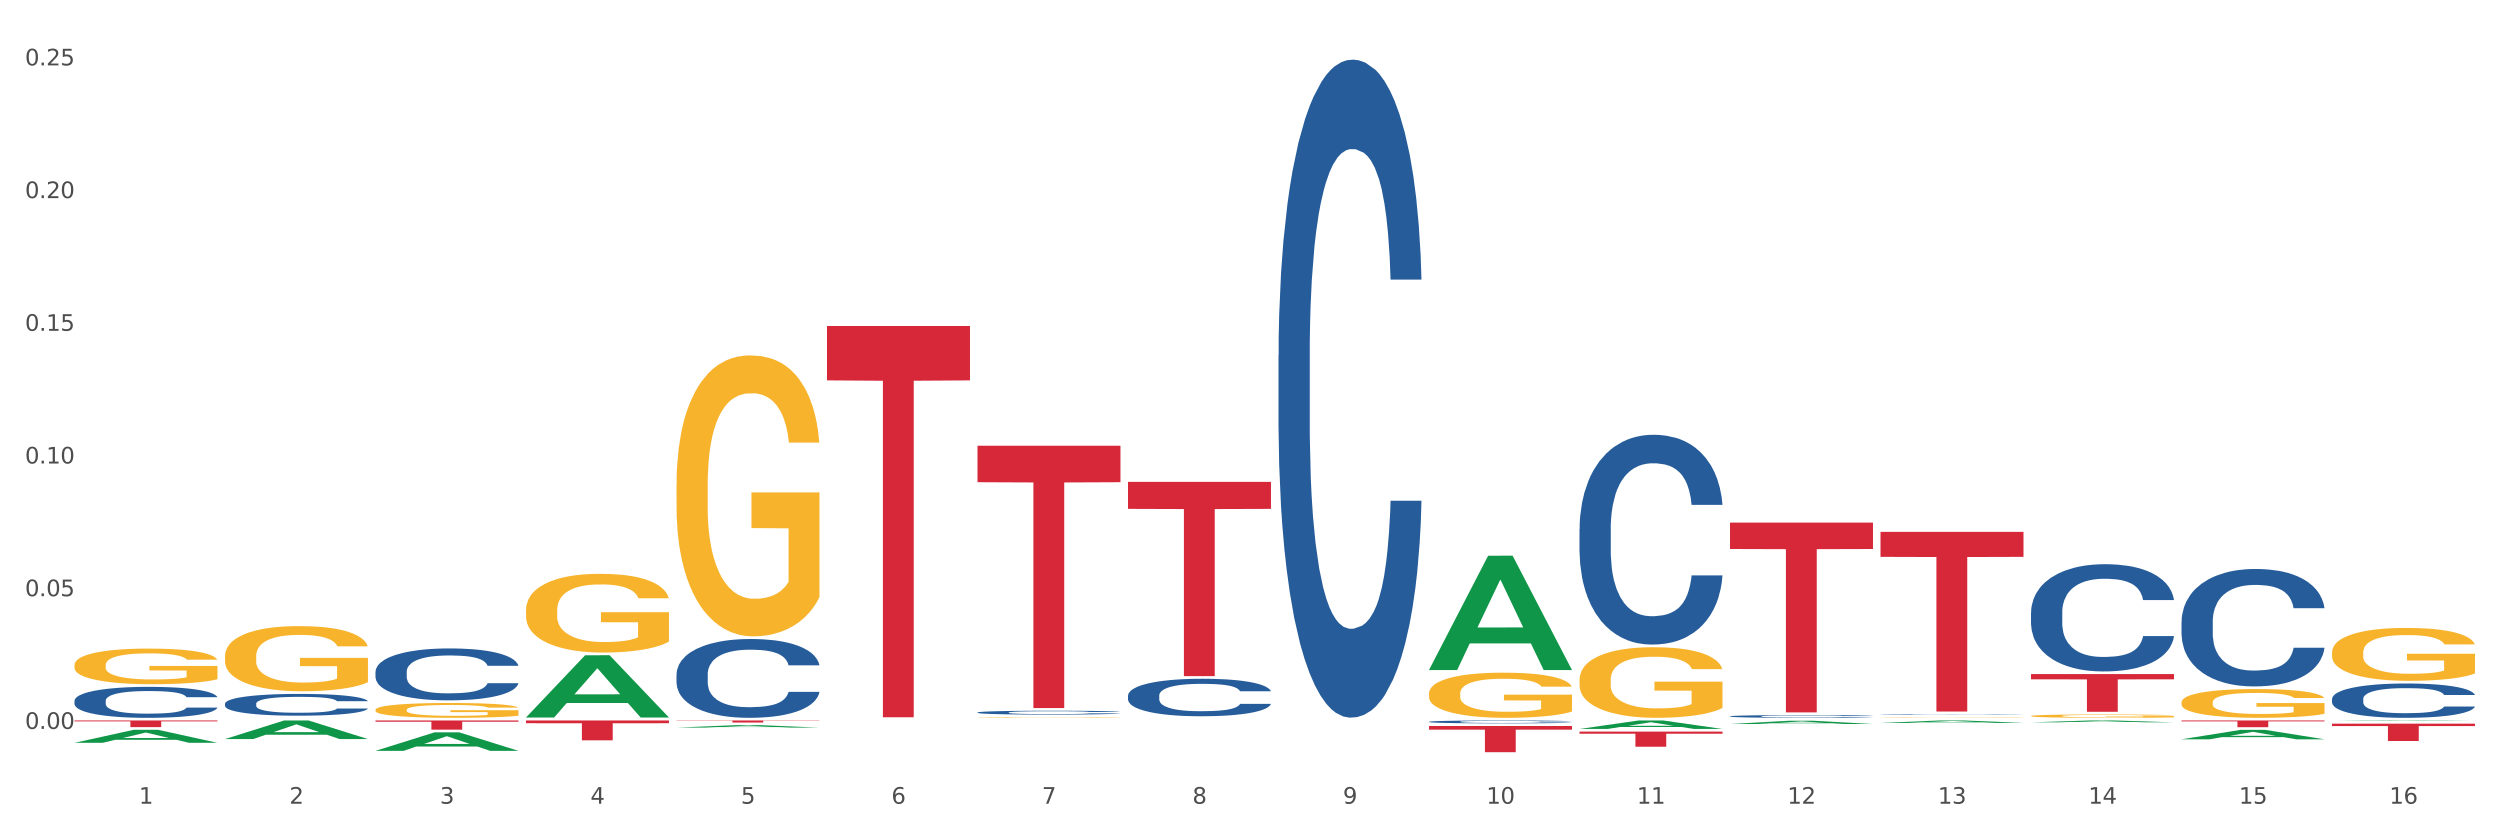 <?xml version="1.0" encoding="utf-8" standalone="no"?>
<!DOCTYPE svg PUBLIC "-//W3C//DTD SVG 1.1//EN"
  "http://www.w3.org/Graphics/SVG/1.1/DTD/svg11.dtd">
<svg xmlns:xlink="http://www.w3.org/1999/xlink" width="1080pt" height="360pt" viewBox="0 0 1080 360" xmlns="http://www.w3.org/2000/svg" version="1.1">
 <rect x="0" y="0" width="1080" height="360" fill="#333333" stroke="none"/>
 <defs>
  <style type="text/css">*{stroke-linejoin: round; stroke-linecap: butt}</style>
 </defs>
 <g id="figure_1">
  <g id="patch_1">
   <path d="M 0 360 
L 1080 360 
L 1080 0 
L 0 0 
z
" style="fill: #ffffff; stroke: #ffffff; stroke-linejoin: miter"/>
  </g>
  <g id="axes_1">
   <g id="matplotlib.axis_1">
    <g id="xtick_1">
     <g id="text_1">
      <!-- 1 -->
      <g style="fill: #4d4d4d" transform="translate(60.004 347.204) scale(0.096 -0.096)">
       <defs>
        <path id="DejaVuSans-31" d="M 794 531 
L 1825 531 
L 1825 4091 
L 703 3866 
L 703 4441 
L 1819 4666 
L 2450 4666 
L 2450 531 
L 3481 531 
L 3481 0 
L 794 0 
L 794 531 
z
" transform="scale(0.016)"/>
       </defs>
       <use xlink:href="#DejaVuSans-31"/>
      </g>
     </g>
    </g>
    <g id="xtick_2">
     <g id="text_2">
      <!-- 2 -->
      <g style="fill: #4d4d4d" transform="translate(125.021 347.204) scale(0.096 -0.096)">
       <defs>
        <path id="DejaVuSans-32" d="M 1228 531 
L 3431 531 
L 3431 0 
L 469 0 
L 469 531 
Q 828 903 1448 1529 
Q 2069 2156 2228 2338 
Q 2531 2678 2651 2914 
Q 2772 3150 2772 3378 
Q 2772 3750 2511 3984 
Q 2250 4219 1831 4219 
Q 1534 4219 1204 4116 
Q 875 4013 500 3803 
L 500 4441 
Q 881 4594 1212 4672 
Q 1544 4750 1819 4750 
Q 2544 4750 2975 4387 
Q 3406 4025 3406 3419 
Q 3406 3131 3298 2873 
Q 3191 2616 2906 2266 
Q 2828 2175 2409 1742 
Q 1991 1309 1228 531 
z
" transform="scale(0.016)"/>
       </defs>
       <use xlink:href="#DejaVuSans-32"/>
      </g>
     </g>
    </g>
    <g id="xtick_3">
     <g id="text_3">
      <!-- 3 -->
      <g style="fill: #4d4d4d" transform="translate(190.039 347.204) scale(0.096 -0.096)">
       <defs>
        <path id="DejaVuSans-33" d="M 2597 2516 
Q 3050 2419 3304 2112 
Q 3559 1806 3559 1356 
Q 3559 666 3084 287 
Q 2609 -91 1734 -91 
Q 1441 -91 1130 -33 
Q 819 25 488 141 
L 488 750 
Q 750 597 1062 519 
Q 1375 441 1716 441 
Q 2309 441 2620 675 
Q 2931 909 2931 1356 
Q 2931 1769 2642 2001 
Q 2353 2234 1838 2234 
L 1294 2234 
L 1294 2753 
L 1863 2753 
Q 2328 2753 2575 2939 
Q 2822 3125 2822 3475 
Q 2822 3834 2567 4026 
Q 2313 4219 1838 4219 
Q 1578 4219 1281 4162 
Q 984 4106 628 3988 
L 628 4550 
Q 988 4650 1302 4700 
Q 1616 4750 1894 4750 
Q 2613 4750 3031 4423 
Q 3450 4097 3450 3541 
Q 3450 3153 3228 2886 
Q 3006 2619 2597 2516 
z
" transform="scale(0.016)"/>
       </defs>
       <use xlink:href="#DejaVuSans-33"/>
      </g>
     </g>
    </g>
    <g id="xtick_4">
     <g id="text_4">
      <!-- 4 -->
      <g style="fill: #4d4d4d" transform="translate(255.056 347.204) scale(0.096 -0.096)">
       <defs>
        <path id="DejaVuSans-34" d="M 2419 4116 
L 825 1625 
L 2419 1625 
L 2419 4116 
z
M 2253 4666 
L 3047 4666 
L 3047 1625 
L 3713 1625 
L 3713 1100 
L 3047 1100 
L 3047 0 
L 2419 0 
L 2419 1100 
L 313 1100 
L 313 1709 
L 2253 4666 
z
" transform="scale(0.016)"/>
       </defs>
       <use xlink:href="#DejaVuSans-34"/>
      </g>
     </g>
    </g>
    <g id="xtick_5">
     <g id="text_5">
      <!-- 5 -->
      <g style="fill: #4d4d4d" transform="translate(320.073 347.204) scale(0.096 -0.096)">
       <defs>
        <path id="DejaVuSans-35" d="M 691 4666 
L 3169 4666 
L 3169 4134 
L 1269 4134 
L 1269 2991 
Q 1406 3038 1543 3061 
Q 1681 3084 1819 3084 
Q 2600 3084 3056 2656 
Q 3513 2228 3513 1497 
Q 3513 744 3044 326 
Q 2575 -91 1722 -91 
Q 1428 -91 1123 -41 
Q 819 9 494 109 
L 494 744 
Q 775 591 1075 516 
Q 1375 441 1709 441 
Q 2250 441 2565 725 
Q 2881 1009 2881 1497 
Q 2881 1984 2565 2268 
Q 2250 2553 1709 2553 
Q 1456 2553 1204 2497 
Q 953 2441 691 2322 
L 691 4666 
z
" transform="scale(0.016)"/>
       </defs>
       <use xlink:href="#DejaVuSans-35"/>
      </g>
     </g>
    </g>
    <g id="xtick_6">
     <g id="text_6">
      <!-- 6 -->
      <g style="fill: #4d4d4d" transform="translate(385.09 347.204) scale(0.096 -0.096)">
       <defs>
        <path id="DejaVuSans-36" d="M 2113 2584 
Q 1688 2584 1439 2293 
Q 1191 2003 1191 1497 
Q 1191 994 1439 701 
Q 1688 409 2113 409 
Q 2538 409 2786 701 
Q 3034 994 3034 1497 
Q 3034 2003 2786 2293 
Q 2538 2584 2113 2584 
z
M 3366 4563 
L 3366 3988 
Q 3128 4100 2886 4159 
Q 2644 4219 2406 4219 
Q 1781 4219 1451 3797 
Q 1122 3375 1075 2522 
Q 1259 2794 1537 2939 
Q 1816 3084 2150 3084 
Q 2853 3084 3261 2657 
Q 3669 2231 3669 1497 
Q 3669 778 3244 343 
Q 2819 -91 2113 -91 
Q 1303 -91 875 529 
Q 447 1150 447 2328 
Q 447 3434 972 4092 
Q 1497 4750 2381 4750 
Q 2619 4750 2861 4703 
Q 3103 4656 3366 4563 
z
" transform="scale(0.016)"/>
       </defs>
       <use xlink:href="#DejaVuSans-36"/>
      </g>
     </g>
    </g>
    <g id="xtick_7">
     <g id="text_7">
      <!-- 7 -->
      <g style="fill: #4d4d4d" transform="translate(450.108 347.204) scale(0.096 -0.096)">
       <defs>
        <path id="DejaVuSans-37" d="M 525 4666 
L 3525 4666 
L 3525 4397 
L 1831 0 
L 1172 0 
L 2766 4134 
L 525 4134 
L 525 4666 
z
" transform="scale(0.016)"/>
       </defs>
       <use xlink:href="#DejaVuSans-37"/>
      </g>
     </g>
    </g>
    <g id="xtick_8">
     <g id="text_8">
      <!-- 8 -->
      <g style="fill: #4d4d4d" transform="translate(515.125 347.204) scale(0.096 -0.096)">
       <defs>
        <path id="DejaVuSans-38" d="M 2034 2216 
Q 1584 2216 1326 1975 
Q 1069 1734 1069 1313 
Q 1069 891 1326 650 
Q 1584 409 2034 409 
Q 2484 409 2743 651 
Q 3003 894 3003 1313 
Q 3003 1734 2745 1975 
Q 2488 2216 2034 2216 
z
M 1403 2484 
Q 997 2584 770 2862 
Q 544 3141 544 3541 
Q 544 4100 942 4425 
Q 1341 4750 2034 4750 
Q 2731 4750 3128 4425 
Q 3525 4100 3525 3541 
Q 3525 3141 3298 2862 
Q 3072 2584 2669 2484 
Q 3125 2378 3379 2068 
Q 3634 1759 3634 1313 
Q 3634 634 3220 271 
Q 2806 -91 2034 -91 
Q 1263 -91 848 271 
Q 434 634 434 1313 
Q 434 1759 690 2068 
Q 947 2378 1403 2484 
z
M 1172 3481 
Q 1172 3119 1398 2916 
Q 1625 2713 2034 2713 
Q 2441 2713 2670 2916 
Q 2900 3119 2900 3481 
Q 2900 3844 2670 4047 
Q 2441 4250 2034 4250 
Q 1625 4250 1398 4047 
Q 1172 3844 1172 3481 
z
" transform="scale(0.016)"/>
       </defs>
       <use xlink:href="#DejaVuSans-38"/>
      </g>
     </g>
    </g>
    <g id="xtick_9">
     <g id="text_9">
      <!-- 9 -->
      <g style="fill: #4d4d4d" transform="translate(580.142 347.204) scale(0.096 -0.096)">
       <defs>
        <path id="DejaVuSans-39" d="M 703 97 
L 703 672 
Q 941 559 1184 500 
Q 1428 441 1663 441 
Q 2288 441 2617 861 
Q 2947 1281 2994 2138 
Q 2813 1869 2534 1725 
Q 2256 1581 1919 1581 
Q 1219 1581 811 2004 
Q 403 2428 403 3163 
Q 403 3881 828 4315 
Q 1253 4750 1959 4750 
Q 2769 4750 3195 4129 
Q 3622 3509 3622 2328 
Q 3622 1225 3098 567 
Q 2575 -91 1691 -91 
Q 1453 -91 1209 -44 
Q 966 3 703 97 
z
M 1959 2075 
Q 2384 2075 2632 2365 
Q 2881 2656 2881 3163 
Q 2881 3666 2632 3958 
Q 2384 4250 1959 4250 
Q 1534 4250 1286 3958 
Q 1038 3666 1038 3163 
Q 1038 2656 1286 2365 
Q 1534 2075 1959 2075 
z
" transform="scale(0.016)"/>
       </defs>
       <use xlink:href="#DejaVuSans-39"/>
      </g>
     </g>
    </g>
    <g id="xtick_10">
     <g id="text_10">
      <!-- 10 -->
      <g style="fill: #4d4d4d" transform="translate(642.105 347.204) scale(0.096 -0.096)">
       <defs>
        <path id="DejaVuSans-30" d="M 2034 4250 
Q 1547 4250 1301 3770 
Q 1056 3291 1056 2328 
Q 1056 1369 1301 889 
Q 1547 409 2034 409 
Q 2525 409 2770 889 
Q 3016 1369 3016 2328 
Q 3016 3291 2770 3770 
Q 2525 4250 2034 4250 
z
M 2034 4750 
Q 2819 4750 3233 4129 
Q 3647 3509 3647 2328 
Q 3647 1150 3233 529 
Q 2819 -91 2034 -91 
Q 1250 -91 836 529 
Q 422 1150 422 2328 
Q 422 3509 836 4129 
Q 1250 4750 2034 4750 
z
" transform="scale(0.016)"/>
       </defs>
       <use xlink:href="#DejaVuSans-31"/>
       <use xlink:href="#DejaVuSans-30" transform="translate(63.623 0)"/>
      </g>
     </g>
    </g>
    <g id="xtick_11">
     <g id="text_11">
      <!-- 11 -->
      <g style="fill: #4d4d4d" transform="translate(707.123 347.204) scale(0.096 -0.096)">
       <use xlink:href="#DejaVuSans-31"/>
       <use xlink:href="#DejaVuSans-31" transform="translate(63.623 0)"/>
      </g>
     </g>
    </g>
    <g id="xtick_12">
     <g id="text_12">
      <!-- 12 -->
      <g style="fill: #4d4d4d" transform="translate(772.14 347.204) scale(0.096 -0.096)">
       <use xlink:href="#DejaVuSans-31"/>
       <use xlink:href="#DejaVuSans-32" transform="translate(63.623 0)"/>
      </g>
     </g>
    </g>
    <g id="xtick_13">
     <g id="text_13">
      <!-- 13 -->
      <g style="fill: #4d4d4d" transform="translate(837.157 347.204) scale(0.096 -0.096)">
       <use xlink:href="#DejaVuSans-31"/>
       <use xlink:href="#DejaVuSans-33" transform="translate(63.623 0)"/>
      </g>
     </g>
    </g>
    <g id="xtick_14">
     <g id="text_14">
      <!-- 14 -->
      <g style="fill: #4d4d4d" transform="translate(902.174 347.204) scale(0.096 -0.096)">
       <use xlink:href="#DejaVuSans-31"/>
       <use xlink:href="#DejaVuSans-34" transform="translate(63.623 0)"/>
      </g>
     </g>
    </g>
    <g id="xtick_15">
     <g id="text_15">
      <!-- 15 -->
      <g style="fill: #4d4d4d" transform="translate(967.192 347.204) scale(0.096 -0.096)">
       <use xlink:href="#DejaVuSans-31"/>
       <use xlink:href="#DejaVuSans-35" transform="translate(63.623 0)"/>
      </g>
     </g>
    </g>
    <g id="xtick_16">
     <g id="text_16">
      <!-- 16 -->
      <g style="fill: #4d4d4d" transform="translate(1032.209 347.204) scale(0.096 -0.096)">
       <use xlink:href="#DejaVuSans-31"/>
       <use xlink:href="#DejaVuSans-36" transform="translate(63.623 0)"/>
      </g>
     </g>
    </g>
    <g id="xtick_17"/>
    <g id="xtick_18"/>
    <g id="xtick_19"/>
    <g id="xtick_20"/>
    <g id="xtick_21"/>
    <g id="xtick_22"/>
    <g id="xtick_23"/>
    <g id="xtick_24"/>
    <g id="xtick_25"/>
    <g id="xtick_26"/>
    <g id="xtick_27"/>
    <g id="xtick_28"/>
    <g id="xtick_29"/>
    <g id="xtick_30"/>
    <g id="xtick_31"/>
   </g>
   <g id="matplotlib.axis_2">
    <g id="ytick_1">
     <g id="text_17">
      <!-- 0.00 -->
      <g style="fill: #4d4d4d" transform="translate(10.8 314.888) scale(0.096 -0.096)">
       <defs>
        <path id="DejaVuSans-2e" d="M 684 794 
L 1344 794 
L 1344 0 
L 684 0 
L 684 794 
z
" transform="scale(0.016)"/>
       </defs>
       <use xlink:href="#DejaVuSans-30"/>
       <use xlink:href="#DejaVuSans-2e" transform="translate(63.623 0)"/>
       <use xlink:href="#DejaVuSans-30" transform="translate(95.41 0)"/>
       <use xlink:href="#DejaVuSans-30" transform="translate(159.033 0)"/>
      </g>
     </g>
    </g>
    <g id="ytick_2">
     <g id="text_18">
      <!-- 0.05 -->
      <g style="fill: #4d4d4d" transform="translate(10.8 257.561) scale(0.096 -0.096)">
       <use xlink:href="#DejaVuSans-30"/>
       <use xlink:href="#DejaVuSans-2e" transform="translate(63.623 0)"/>
       <use xlink:href="#DejaVuSans-30" transform="translate(95.41 0)"/>
       <use xlink:href="#DejaVuSans-35" transform="translate(159.033 0)"/>
      </g>
     </g>
    </g>
    <g id="ytick_3">
     <g id="text_19">
      <!-- 0.10 -->
      <g style="fill: #4d4d4d" transform="translate(10.8 200.235) scale(0.096 -0.096)">
       <use xlink:href="#DejaVuSans-30"/>
       <use xlink:href="#DejaVuSans-2e" transform="translate(63.623 0)"/>
       <use xlink:href="#DejaVuSans-31" transform="translate(95.41 0)"/>
       <use xlink:href="#DejaVuSans-30" transform="translate(159.033 0)"/>
      </g>
     </g>
    </g>
    <g id="ytick_4">
     <g id="text_20">
      <!-- 0.15 -->
      <g style="fill: #4d4d4d" transform="translate(10.8 142.908) scale(0.096 -0.096)">
       <use xlink:href="#DejaVuSans-30"/>
       <use xlink:href="#DejaVuSans-2e" transform="translate(63.623 0)"/>
       <use xlink:href="#DejaVuSans-31" transform="translate(95.41 0)"/>
       <use xlink:href="#DejaVuSans-35" transform="translate(159.033 0)"/>
      </g>
     </g>
    </g>
    <g id="ytick_5">
     <g id="text_21">
      <!-- 0.20 -->
      <g style="fill: #4d4d4d" transform="translate(10.8 85.582) scale(0.096 -0.096)">
       <use xlink:href="#DejaVuSans-30"/>
       <use xlink:href="#DejaVuSans-2e" transform="translate(63.623 0)"/>
       <use xlink:href="#DejaVuSans-32" transform="translate(95.41 0)"/>
       <use xlink:href="#DejaVuSans-30" transform="translate(159.033 0)"/>
      </g>
     </g>
    </g>
    <g id="ytick_6">
     <g id="text_22">
      <!-- 0.25 -->
      <g style="fill: #4d4d4d" transform="translate(10.8 28.255) scale(0.096 -0.096)">
       <use xlink:href="#DejaVuSans-30"/>
       <use xlink:href="#DejaVuSans-2e" transform="translate(63.623 0)"/>
       <use xlink:href="#DejaVuSans-32" transform="translate(95.41 0)"/>
       <use xlink:href="#DejaVuSans-35" transform="translate(159.033 0)"/>
      </g>
     </g>
    </g>
    <g id="ytick_7"/>
    <g id="ytick_8"/>
    <g id="ytick_9"/>
    <g id="ytick_10"/>
    <g id="ytick_11"/>
   </g>
   <g id="PolyCollection_1">
    <path d="M 32.175 311.241 
L 93.941 311.241 
L 93.941 311.642 
L 69.645 311.645 
L 69.645 314.133 
L 56.325 314.133 
L 56.325 311.645 
L 32.175 311.642 
L 32.175 311.243 
L 32.175 311.241 
z
" clip-path="url(#p44cedaaa89)" style="fill: #d62839"/>
    <path d="M 162.209 311.241 
L 223.976 311.241 
L 223.976 311.793 
L 199.679 311.797 
L 199.679 315.219 
L 186.36 315.219 
L 186.36 311.797 
L 162.209 311.793 
L 162.209 311.244 
L 162.209 311.241 
z
" clip-path="url(#p44cedaaa89)" style="fill: #d62839"/>
    <path d="M 292.244 311.241 
L 354.01 311.241 
L 354.01 311.363 
L 329.714 311.364 
L 329.714 312.123 
L 316.394 312.123 
L 316.394 311.364 
L 292.244 311.363 
L 292.244 311.241 
L 292.244 311.241 
z
" clip-path="url(#p44cedaaa89)" style="fill: #d62839"/>
    <path d="M 227.227 311.241 
L 288.993 311.241 
L 288.993 312.435 
L 264.696 312.443 
L 264.696 319.835 
L 251.377 319.835 
L 251.377 312.443 
L 227.227 312.435 
L 227.227 311.249 
L 227.227 311.241 
z
" clip-path="url(#p44cedaaa89)" style="fill: #d62839"/>
    <path d="M 422.278 192.566 
L 484.045 192.566 
L 484.045 208.314 
L 459.748 208.421 
L 459.748 305.887 
L 446.429 305.887 
L 446.429 208.421 
L 422.278 208.314 
L 422.278 192.673 
L 422.278 192.566 
z
" clip-path="url(#p44cedaaa89)" style="fill: #d62839"/>
    <path d="M 357.261 140.838 
L 419.028 140.838 
L 419.028 164.327 
L 394.731 164.486 
L 394.731 309.865 
L 381.412 309.865 
L 381.412 164.486 
L 357.261 164.327 
L 357.261 140.997 
L 357.261 140.838 
z
" clip-path="url(#p44cedaaa89)" style="fill: #d62839"/>
    <path d="M 617.33 313.633 
L 679.097 313.633 
L 679.097 315.205 
L 654.8 315.216 
L 654.8 324.95 
L 641.481 324.95 
L 641.481 315.216 
L 617.33 315.205 
L 617.33 313.643 
L 617.33 313.633 
z
" clip-path="url(#p44cedaaa89)" style="fill: #d62839"/>
    <path d="M 487.296 208.173 
L 549.062 208.173 
L 549.062 219.834 
L 524.765 219.913 
L 524.765 292.082 
L 511.446 292.082 
L 511.446 219.913 
L 487.296 219.834 
L 487.296 208.252 
L 487.296 208.173 
z
" clip-path="url(#p44cedaaa89)" style="fill: #d62839"/>
    <path d="M 292.244 314.331 
L 292.308 314.33 
L 317.778 313.266 
L 328.349 313.265 
L 354.01 314.333 
L 341.784 314.333 
L 336.245 314.085 
L 309.946 314.085 
L 309.755 314.089 
L 304.406 314.333 
L 292.244 314.333 
L 292.244 314.331 
L 313.257 313.936 
L 332.933 313.935 
L 323.191 313.492 
L 323.063 313.49 
L 322.936 313.493 
L 313.194 313.935 
L 313.257 313.936 
L 292.244 314.331 
z
" clip-path="url(#p44cedaaa89)" style="fill: #109648"/>
    <path d="M 617.33 289.363 
L 617.394 289.317 
L 642.865 240.083 
L 653.435 240.036 
L 679.097 289.456 
L 666.871 289.456 
L 661.331 277.948 
L 635.032 277.948 
L 634.841 278.133 
L 629.492 289.456 
L 617.33 289.456 
L 617.33 289.363 
L 638.343 271.08 
L 658.02 271.034 
L 648.277 250.57 
L 648.15 250.477 
L 648.022 250.616 
L 638.28 271.034 
L 638.343 271.08 
L 617.33 289.363 
z
" clip-path="url(#p44cedaaa89)" style="fill: #109648"/>
    <path d="M 942.416 311.241 
L 1004.183 311.241 
L 1004.183 311.646 
L 979.886 311.648 
L 979.886 314.156 
L 966.567 314.156 
L 966.567 311.648 
L 942.416 311.646 
L 942.416 311.243 
L 942.416 311.241 
z
" clip-path="url(#p44cedaaa89)" style="fill: #d62839"/>
    <path d="M 1007.434 312.626 
L 1069.2 312.626 
L 1069.2 313.665 
L 1044.903 313.672 
L 1044.903 320.102 
L 1031.584 320.102 
L 1031.584 313.672 
L 1007.434 313.665 
L 1007.434 312.633 
L 1007.434 312.626 
z
" clip-path="url(#p44cedaaa89)" style="fill: #d62839"/>
    <path d="M 617.33 299.609 
L 617.403 299.591 
L 617.403 298.95 
L 617.549 298.398 
L 618.278 297.063 
L 619.372 295.958 
L 620.174 295.371 
L 620.976 294.89 
L 621.924 294.409 
L 623.091 293.91 
L 625.206 293.18 
L 626.519 292.806 
L 628.123 292.414 
L 631.04 291.845 
L 633.155 291.524 
L 635.342 291.257 
L 638.916 290.936 
L 641.249 290.794 
L 643.729 290.687 
L 646.718 290.616 
L 648.979 290.598 
L 653.938 290.651 
L 658.167 290.812 
L 660.209 290.936 
L 662.835 291.15 
L 664.22 291.292 
L 666.481 291.577 
L 668.814 291.951 
L 670.419 292.272 
L 672.825 292.877 
L 674.648 293.483 
L 676.325 294.231 
L 677.201 294.747 
L 677.857 295.228 
L 678.44 295.78 
L 679.024 296.653 
L 665.897 296.653 
L 665.387 296.03 
L 664.585 295.442 
L 663.418 294.872 
L 662.397 294.516 
L 660.647 294.071 
L 659.043 293.786 
L 657.365 293.572 
L 655.323 293.394 
L 653.719 293.305 
L 651.458 293.234 
L 647.01 293.251 
L 644.02 293.394 
L 641.978 293.572 
L 640.666 293.732 
L 639.499 293.91 
L 638.186 294.16 
L 636.655 294.534 
L 635.561 294.872 
L 634.467 295.299 
L 633.592 295.727 
L 632.79 296.225 
L 632.134 296.76 
L 631.623 297.312 
L 631.186 297.989 
L 630.821 299.111 
L 630.821 301.55 
L 630.967 302.102 
L 631.332 302.833 
L 631.769 303.385 
L 632.498 304.044 
L 633.155 304.489 
L 634.394 305.13 
L 635.78 305.664 
L 636.874 306.003 
L 637.968 306.287 
L 639.864 306.679 
L 641.978 307 
L 643.801 307.196 
L 646.281 307.374 
L 647.958 307.445 
L 649.417 307.481 
L 652.99 307.481 
L 655.542 307.427 
L 658.386 307.303 
L 660.574 307.142 
L 662.397 306.946 
L 664.439 306.626 
L 665.752 306.323 
L 665.752 302.601 
L 649.708 302.583 
L 649.708 300.108 
L 679.097 300.108 
L 679.097 307.374 
L 677.857 307.748 
L 676.471 308.086 
L 675.013 308.389 
L 672.825 308.763 
L 670.2 309.119 
L 667.866 309.368 
L 665.387 309.582 
L 662.47 309.778 
L 658.678 309.956 
L 656.344 310.027 
L 653.427 310.081 
L 650 310.099 
L 647.01 310.063 
L 644.093 309.974 
L 641.03 309.814 
L 638.041 309.582 
L 635.78 309.351 
L 633.519 309.066 
L 631.113 308.692 
L 629.217 308.336 
L 627.758 308.015 
L 626.154 307.605 
L 624.404 307.071 
L 623.091 306.59 
L 621.924 306.092 
L 620.685 305.45 
L 619.81 304.898 
L 618.934 304.204 
L 618.424 303.687 
L 617.841 302.886 
L 617.403 301.764 
L 617.33 299.609 
z
" clip-path="url(#p44cedaaa89)" style="fill: #f7b32b"/>
    <path d="M 682.347 293.693 
L 682.42 293.666 
L 682.42 292.663 
L 682.566 291.8 
L 683.295 289.711 
L 684.389 287.984 
L 685.191 287.065 
L 685.994 286.313 
L 686.942 285.561 
L 688.108 284.781 
L 690.223 283.639 
L 691.536 283.054 
L 693.14 282.441 
L 696.057 281.55 
L 698.172 281.048 
L 700.36 280.631 
L 703.933 280.129 
L 706.266 279.907 
L 708.746 279.739 
L 711.736 279.628 
L 713.996 279.6 
L 718.955 279.684 
L 723.185 279.934 
L 725.227 280.129 
L 727.852 280.464 
L 729.237 280.686 
L 731.498 281.132 
L 733.832 281.717 
L 735.436 282.218 
L 737.842 283.165 
L 739.665 284.112 
L 741.343 285.282 
L 742.218 286.09 
L 742.874 286.842 
L 743.457 287.705 
L 744.041 289.07 
L 730.915 289.07 
L 730.404 288.095 
L 729.602 287.176 
L 728.435 286.285 
L 727.414 285.728 
L 725.664 285.031 
L 724.06 284.586 
L 722.383 284.251 
L 720.341 283.973 
L 718.736 283.834 
L 716.476 283.722 
L 712.027 283.75 
L 709.037 283.973 
L 706.996 284.251 
L 705.683 284.502 
L 704.516 284.781 
L 703.204 285.171 
L 701.672 285.756 
L 700.578 286.285 
L 699.484 286.953 
L 698.609 287.622 
L 697.807 288.402 
L 697.151 289.237 
L 696.64 290.101 
L 696.203 291.159 
L 695.838 292.914 
L 695.838 296.729 
L 695.984 297.593 
L 696.349 298.735 
L 696.786 299.598 
L 697.516 300.629 
L 698.172 301.325 
L 699.412 302.328 
L 700.797 303.163 
L 701.891 303.693 
L 702.985 304.138 
L 704.881 304.751 
L 706.996 305.252 
L 708.819 305.559 
L 711.298 305.837 
L 712.975 305.949 
L 714.434 306.004 
L 718.007 306.004 
L 720.559 305.921 
L 723.403 305.726 
L 725.591 305.475 
L 727.414 305.169 
L 729.456 304.667 
L 730.769 304.194 
L 730.769 298.373 
L 714.726 298.345 
L 714.726 294.473 
L 744.114 294.473 
L 744.114 305.837 
L 742.874 306.422 
L 741.489 306.951 
L 740.03 307.425 
L 737.842 308.01 
L 735.217 308.567 
L 732.884 308.957 
L 730.404 309.291 
L 727.487 309.597 
L 723.695 309.876 
L 721.362 309.987 
L 718.445 310.071 
L 715.017 310.099 
L 712.027 310.043 
L 709.11 309.904 
L 706.048 309.653 
L 703.058 309.291 
L 700.797 308.929 
L 698.536 308.483 
L 696.13 307.898 
L 694.234 307.341 
L 692.776 306.84 
L 691.171 306.199 
L 689.421 305.364 
L 688.108 304.612 
L 686.942 303.832 
L 685.702 302.829 
L 684.827 301.966 
L 683.952 300.879 
L 683.441 300.072 
L 682.858 298.818 
L 682.42 297.064 
L 682.347 293.693 
z
" clip-path="url(#p44cedaaa89)" style="fill: #f7b32b"/>
    <path d="M 292.244 209.612 
L 292.317 209.501 
L 292.317 205.51 
L 292.463 202.073 
L 293.192 193.759 
L 294.286 186.886 
L 295.088 183.227 
L 295.89 180.234 
L 296.838 177.241 
L 298.005 174.137 
L 300.12 169.592 
L 301.432 167.264 
L 303.037 164.825 
L 305.954 161.277 
L 308.068 159.282 
L 310.256 157.619 
L 313.829 155.624 
L 316.163 154.737 
L 318.642 154.071 
L 321.632 153.628 
L 323.893 153.517 
L 328.852 153.85 
L 333.081 154.848 
L 335.123 155.624 
L 337.748 156.954 
L 339.134 157.841 
L 341.395 159.614 
L 343.728 161.942 
L 345.332 163.938 
L 347.739 167.707 
L 349.562 171.476 
L 351.239 176.132 
L 352.114 179.347 
L 352.771 182.34 
L 353.354 185.777 
L 353.937 191.209 
L 340.811 191.209 
L 340.301 187.329 
L 339.499 183.671 
L 338.332 180.123 
L 337.311 177.906 
L 335.561 175.135 
L 333.956 173.361 
L 332.279 172.031 
L 330.237 170.922 
L 328.633 170.368 
L 326.372 169.924 
L 321.924 170.035 
L 318.934 170.922 
L 316.892 172.031 
L 315.58 173.028 
L 314.413 174.137 
L 313.1 175.689 
L 311.569 178.017 
L 310.475 180.123 
L 309.381 182.784 
L 308.506 185.444 
L 307.704 188.548 
L 307.047 191.874 
L 306.537 195.311 
L 306.099 199.523 
L 305.735 206.508 
L 305.735 221.695 
L 305.881 225.132 
L 306.245 229.677 
L 306.683 233.114 
L 307.412 237.215 
L 308.068 239.987 
L 309.308 243.978 
L 310.694 247.304 
L 311.788 249.41 
L 312.881 251.184 
L 314.777 253.622 
L 316.892 255.618 
L 318.715 256.837 
L 321.195 257.946 
L 322.872 258.389 
L 324.33 258.611 
L 327.904 258.611 
L 330.456 258.279 
L 333.3 257.502 
L 335.488 256.505 
L 337.311 255.285 
L 339.353 253.29 
L 340.665 251.405 
L 340.665 228.236 
L 324.622 228.125 
L 324.622 212.716 
L 354.01 212.716 
L 354.01 257.946 
L 352.771 260.274 
L 351.385 262.38 
L 349.927 264.265 
L 347.739 266.593 
L 345.114 268.81 
L 342.78 270.362 
L 340.301 271.692 
L 337.384 272.912 
L 333.592 274.02 
L 331.258 274.464 
L 328.341 274.796 
L 324.914 274.907 
L 321.924 274.686 
L 319.007 274.131 
L 315.944 273.134 
L 312.954 271.692 
L 310.694 270.251 
L 308.433 268.477 
L 306.027 266.149 
L 304.131 263.932 
L 302.672 261.937 
L 301.068 259.387 
L 299.318 256.061 
L 298.005 253.068 
L 296.838 249.964 
L 295.598 245.973 
L 294.723 242.537 
L 293.848 238.213 
L 293.338 234.998 
L 292.754 230.01 
L 292.317 223.025 
L 292.244 209.612 
z
" clip-path="url(#p44cedaaa89)" style="fill: #f7b32b"/>
    <path d="M 422.278 309.967 
L 422.351 309.966 
L 422.351 309.958 
L 422.497 309.951 
L 423.226 309.935 
L 424.32 309.921 
L 425.122 309.913 
L 425.925 309.907 
L 426.873 309.901 
L 428.039 309.895 
L 430.154 309.886 
L 431.467 309.881 
L 433.071 309.876 
L 435.988 309.869 
L 438.103 309.865 
L 440.291 309.862 
L 443.864 309.858 
L 446.197 309.856 
L 448.677 309.854 
L 451.667 309.853 
L 453.927 309.853 
L 458.886 309.854 
L 463.116 309.856 
L 465.158 309.858 
L 467.783 309.86 
L 469.168 309.862 
L 471.429 309.866 
L 473.763 309.87 
L 475.367 309.874 
L 477.773 309.882 
L 479.596 309.89 
L 481.274 309.899 
L 482.149 309.905 
L 482.805 309.912 
L 483.389 309.918 
L 483.972 309.929 
L 470.846 309.929 
L 470.335 309.922 
L 469.533 309.914 
L 468.366 309.907 
L 467.345 309.903 
L 465.595 309.897 
L 463.991 309.893 
L 462.314 309.891 
L 460.272 309.888 
L 458.667 309.887 
L 456.407 309.886 
L 451.958 309.887 
L 448.969 309.888 
L 446.927 309.891 
L 445.614 309.893 
L 444.447 309.895 
L 443.135 309.898 
L 441.603 309.903 
L 440.509 309.907 
L 439.416 309.912 
L 438.54 309.918 
L 437.738 309.924 
L 437.082 309.931 
L 436.571 309.938 
L 436.134 309.946 
L 435.769 309.96 
L 435.769 309.991 
L 435.915 309.998 
L 436.28 310.007 
L 436.717 310.014 
L 437.447 310.022 
L 438.103 310.028 
L 439.343 310.036 
L 440.728 310.043 
L 441.822 310.047 
L 442.916 310.051 
L 444.812 310.056 
L 446.927 310.06 
L 448.75 310.062 
L 451.229 310.064 
L 452.906 310.065 
L 454.365 310.066 
L 457.938 310.066 
L 460.49 310.065 
L 463.334 310.063 
L 465.522 310.061 
L 467.345 310.059 
L 469.387 310.055 
L 470.7 310.051 
L 470.7 310.004 
L 454.657 310.004 
L 454.657 309.973 
L 484.045 309.973 
L 484.045 310.064 
L 482.805 310.069 
L 481.42 310.073 
L 479.961 310.077 
L 477.773 310.082 
L 475.148 310.086 
L 472.815 310.089 
L 470.335 310.092 
L 467.418 310.095 
L 463.626 310.097 
L 461.293 310.098 
L 458.376 310.098 
L 454.948 310.099 
L 451.958 310.098 
L 449.041 310.097 
L 445.979 310.095 
L 442.989 310.092 
L 440.728 310.089 
L 438.468 310.086 
L 436.061 310.081 
L 434.165 310.076 
L 432.707 310.072 
L 431.102 310.067 
L 429.352 310.06 
L 428.039 310.054 
L 426.873 310.048 
L 425.633 310.04 
L 424.758 310.033 
L 423.883 310.024 
L 423.372 310.018 
L 422.789 310.008 
L 422.351 309.994 
L 422.278 309.967 
z
" clip-path="url(#p44cedaaa89)" style="fill: #f7b32b"/>
    <path d="M 812.382 310.003 
L 812.455 310.003 
L 812.455 309.997 
L 812.601 309.992 
L 813.33 309.98 
L 814.424 309.97 
L 815.226 309.965 
L 816.028 309.961 
L 816.976 309.956 
L 818.143 309.952 
L 820.258 309.945 
L 821.57 309.942 
L 823.175 309.938 
L 826.092 309.933 
L 828.206 309.93 
L 830.394 309.928 
L 833.967 309.925 
L 836.301 309.923 
L 838.78 309.922 
L 841.77 309.922 
L 844.031 309.922 
L 848.99 309.922 
L 853.219 309.924 
L 855.261 309.925 
L 857.886 309.927 
L 859.272 309.928 
L 861.532 309.93 
L 863.866 309.934 
L 865.47 309.937 
L 867.877 309.942 
L 869.7 309.948 
L 871.377 309.955 
L 872.252 309.959 
L 872.909 309.964 
L 873.492 309.969 
L 874.075 309.977 
L 860.949 309.977 
L 860.439 309.971 
L 859.636 309.966 
L 858.47 309.96 
L 857.449 309.957 
L 855.699 309.953 
L 854.094 309.951 
L 852.417 309.949 
L 850.375 309.947 
L 848.771 309.946 
L 846.51 309.946 
L 842.062 309.946 
L 839.072 309.947 
L 837.03 309.949 
L 835.717 309.95 
L 834.551 309.952 
L 833.238 309.954 
L 831.707 309.957 
L 830.613 309.96 
L 829.519 309.964 
L 828.644 309.968 
L 827.842 309.973 
L 827.185 309.978 
L 826.675 309.983 
L 826.237 309.989 
L 825.873 309.999 
L 825.873 310.021 
L 826.019 310.026 
L 826.383 310.033 
L 826.821 310.038 
L 827.55 310.044 
L 828.206 310.048 
L 829.446 310.053 
L 830.832 310.058 
L 831.925 310.061 
L 833.019 310.064 
L 834.915 310.068 
L 837.03 310.07 
L 838.853 310.072 
L 841.333 310.074 
L 843.01 310.074 
L 844.468 310.075 
L 848.042 310.075 
L 850.594 310.074 
L 853.438 310.073 
L 855.626 310.072 
L 857.449 310.07 
L 859.491 310.067 
L 860.803 310.064 
L 860.803 310.031 
L 844.76 310.03 
L 844.76 310.008 
L 874.148 310.008 
L 874.148 310.074 
L 872.909 310.077 
L 871.523 310.08 
L 870.065 310.083 
L 867.877 310.086 
L 865.252 310.09 
L 862.918 310.092 
L 860.439 310.094 
L 857.522 310.096 
L 853.73 310.097 
L 851.396 310.098 
L 848.479 310.098 
L 845.052 310.099 
L 842.062 310.098 
L 839.145 310.097 
L 836.082 310.096 
L 833.092 310.094 
L 830.832 310.092 
L 828.571 310.089 
L 826.164 310.086 
L 824.268 310.083 
L 822.81 310.08 
L 821.206 310.076 
L 819.455 310.071 
L 818.143 310.067 
L 816.976 310.062 
L 815.736 310.056 
L 814.861 310.051 
L 813.986 310.045 
L 813.476 310.04 
L 812.892 310.033 
L 812.455 310.023 
L 812.382 310.003 
z
" clip-path="url(#p44cedaaa89)" style="fill: #f7b32b"/>
    <path d="M 877.399 309.317 
L 877.472 309.316 
L 877.472 309.268 
L 877.618 309.227 
L 878.347 309.127 
L 879.441 309.045 
L 880.243 309.001 
L 881.045 308.966 
L 881.993 308.93 
L 883.16 308.893 
L 885.275 308.838 
L 886.588 308.81 
L 888.192 308.781 
L 891.109 308.739 
L 893.224 308.715 
L 895.411 308.695 
L 898.985 308.671 
L 901.318 308.66 
L 903.798 308.653 
L 906.787 308.647 
L 909.048 308.646 
L 914.007 308.65 
L 918.236 308.662 
L 920.278 308.671 
L 922.904 308.687 
L 924.289 308.698 
L 926.55 308.719 
L 928.883 308.747 
L 930.488 308.771 
L 932.894 308.816 
L 934.717 308.861 
L 936.394 308.917 
L 937.27 308.955 
L 937.926 308.991 
L 938.509 309.032 
L 939.093 309.097 
L 925.966 309.097 
L 925.456 309.051 
L 924.654 309.007 
L 923.487 308.964 
L 922.466 308.938 
L 920.716 308.905 
L 919.111 308.883 
L 917.434 308.867 
L 915.392 308.854 
L 913.788 308.848 
L 911.527 308.842 
L 907.079 308.844 
L 904.089 308.854 
L 902.047 308.867 
L 900.735 308.879 
L 899.568 308.893 
L 898.255 308.911 
L 896.724 308.939 
L 895.63 308.964 
L 894.536 308.996 
L 893.661 309.028 
L 892.859 309.065 
L 892.203 309.105 
L 891.692 309.146 
L 891.255 309.196 
L 890.89 309.28 
L 890.89 309.462 
L 891.036 309.503 
L 891.4 309.557 
L 891.838 309.598 
L 892.567 309.648 
L 893.224 309.681 
L 894.463 309.728 
L 895.849 309.768 
L 896.943 309.793 
L 898.037 309.815 
L 899.933 309.844 
L 902.047 309.868 
L 903.87 309.882 
L 906.35 309.896 
L 908.027 309.901 
L 909.486 309.904 
L 913.059 309.904 
L 915.611 309.9 
L 918.455 309.89 
L 920.643 309.878 
L 922.466 309.864 
L 924.508 309.84 
L 925.82 309.817 
L 925.82 309.54 
L 909.777 309.539 
L 909.777 309.354 
L 939.166 309.354 
L 939.166 309.896 
L 937.926 309.923 
L 936.54 309.949 
L 935.082 309.971 
L 932.894 309.999 
L 930.269 310.026 
L 927.935 310.044 
L 925.456 310.06 
L 922.539 310.075 
L 918.747 310.088 
L 916.413 310.093 
L 913.496 310.097 
L 910.069 310.099 
L 907.079 310.096 
L 904.162 310.089 
L 901.099 310.077 
L 898.109 310.06 
L 895.849 310.043 
L 893.588 310.022 
L 891.182 309.994 
L 889.286 309.967 
L 887.827 309.943 
L 886.223 309.913 
L 884.473 309.873 
L 883.16 309.837 
L 881.993 309.8 
L 880.754 309.752 
L 879.879 309.711 
L 879.003 309.659 
L 878.493 309.621 
L 877.91 309.561 
L 877.472 309.478 
L 877.399 309.317 
z
" clip-path="url(#p44cedaaa89)" style="fill: #f7b32b"/>
    <path d="M 682.347 228.545 
L 682.42 228.462 
L 682.42 226.144 
L 682.639 222.999 
L 683.443 217.204 
L 684.465 212.817 
L 686.217 207.685 
L 687.166 205.533 
L 688.407 203.132 
L 690.963 199.242 
L 693.883 195.931 
L 695.927 194.11 
L 697.46 192.951 
L 700.892 190.882 
L 702.863 189.971 
L 704.907 189.226 
L 706.66 188.73 
L 709.58 188.15 
L 711.916 187.902 
L 714.618 187.819 
L 716.881 187.902 
L 719.875 188.233 
L 724.255 189.226 
L 725.934 189.806 
L 728.198 190.799 
L 730.534 192.123 
L 732.432 193.448 
L 734.623 195.352 
L 736.886 197.835 
L 739.076 200.98 
L 740.609 203.877 
L 741.85 206.94 
L 742.946 210.665 
L 743.749 214.721 
L 744.114 218.115 
L 730.753 218.115 
L 730.388 215.052 
L 729.658 211.741 
L 728.928 209.506 
L 728.125 207.685 
L 726.883 205.616 
L 725.788 204.291 
L 723.963 202.719 
L 722.284 201.725 
L 720.897 201.146 
L 719.217 200.649 
L 715.64 200.153 
L 713.085 200.153 
L 711.478 200.318 
L 709.507 200.732 
L 707.828 201.311 
L 705.857 202.305 
L 704.323 203.381 
L 702.79 204.788 
L 701.914 205.781 
L 700.6 207.602 
L 699.724 209.092 
L 698.556 211.658 
L 697.899 213.479 
L 696.73 218.198 
L 696.219 221.674 
L 696 224.075 
L 695.854 226.724 
L 695.854 239.636 
L 696.292 245.431 
L 696.657 247.914 
L 697.241 250.728 
L 698.337 254.371 
L 699.943 257.93 
L 701.622 260.496 
L 703.009 262.069 
L 704.323 263.228 
L 705.638 264.138 
L 707.244 264.966 
L 708.558 265.462 
L 710.529 265.959 
L 712.866 266.207 
L 714.691 266.207 
L 718.414 265.794 
L 720.094 265.38 
L 721.7 264.8 
L 723.452 263.89 
L 724.839 262.896 
L 725.642 262.151 
L 726.956 260.579 
L 727.979 258.923 
L 728.855 257.019 
L 729.439 255.364 
L 730.096 252.881 
L 730.607 250.066 
L 730.753 248.576 
L 744.114 248.576 
L 743.822 251.556 
L 743.311 254.453 
L 742.289 258.344 
L 741.485 260.579 
L 740.244 263.31 
L 738.93 265.628 
L 737.105 268.194 
L 735.426 270.098 
L 733.673 271.753 
L 731.775 273.243 
L 728.344 275.313 
L 727.102 275.892 
L 724.474 276.885 
L 722.43 277.465 
L 719.436 278.044 
L 716.37 278.375 
L 713.158 278.458 
L 710.31 278.293 
L 707.171 277.796 
L 705.2 277.299 
L 703.009 276.554 
L 700.454 275.396 
L 698.045 273.988 
L 695.781 272.333 
L 693.664 270.429 
L 691.693 268.277 
L 689.137 264.717 
L 687.239 261.241 
L 685.852 258.013 
L 684.903 255.281 
L 683.954 251.804 
L 683.443 249.404 
L 682.639 243.61 
L 682.347 238.229 
L 682.347 228.545 
z
" clip-path="url(#p44cedaaa89)" style="fill: #255c99"/>
    <path d="M 747.365 309.444 
L 747.438 309.443 
L 747.438 309.413 
L 747.657 309.371 
L 748.46 309.296 
L 749.482 309.238 
L 751.234 309.171 
L 752.183 309.143 
L 753.424 309.111 
L 755.98 309.06 
L 758.9 309.017 
L 760.944 308.993 
L 762.478 308.978 
L 765.909 308.95 
L 767.88 308.938 
L 769.925 308.929 
L 771.677 308.922 
L 774.597 308.915 
L 776.934 308.911 
L 779.635 308.91 
L 781.898 308.911 
L 784.892 308.916 
L 789.272 308.929 
L 790.952 308.936 
L 793.215 308.949 
L 795.551 308.967 
L 797.449 308.984 
L 799.64 309.009 
L 801.903 309.042 
L 804.093 309.083 
L 805.627 309.121 
L 806.868 309.161 
L 807.963 309.21 
L 808.766 309.263 
L 809.131 309.307 
L 795.77 309.307 
L 795.405 309.267 
L 794.675 309.224 
L 793.945 309.195 
L 793.142 309.171 
L 791.901 309.144 
L 790.806 309.126 
L 788.98 309.106 
L 787.301 309.093 
L 785.914 309.085 
L 784.235 309.078 
L 780.657 309.072 
L 778.102 309.072 
L 776.496 309.074 
L 774.524 309.08 
L 772.845 309.087 
L 770.874 309.1 
L 769.341 309.114 
L 767.807 309.133 
L 766.931 309.146 
L 765.617 309.17 
L 764.741 309.189 
L 763.573 309.223 
L 762.916 309.247 
L 761.748 309.309 
L 761.237 309.354 
L 761.018 309.386 
L 760.871 309.42 
L 760.871 309.59 
L 761.31 309.666 
L 761.675 309.698 
L 762.259 309.735 
L 763.354 309.783 
L 764.96 309.829 
L 766.639 309.863 
L 768.026 309.884 
L 769.341 309.899 
L 770.655 309.911 
L 772.261 309.922 
L 773.575 309.928 
L 775.546 309.935 
L 777.883 309.938 
L 779.708 309.938 
L 783.432 309.933 
L 785.111 309.927 
L 786.717 309.92 
L 788.469 309.908 
L 789.856 309.895 
L 790.66 309.885 
L 791.974 309.864 
L 792.996 309.842 
L 793.872 309.818 
L 794.456 309.796 
L 795.113 309.763 
L 795.624 309.726 
L 795.77 309.707 
L 809.131 309.707 
L 808.839 309.746 
L 808.328 309.784 
L 807.306 309.835 
L 806.503 309.864 
L 805.262 309.9 
L 803.947 309.93 
L 802.122 309.964 
L 800.443 309.989 
L 798.691 310.011 
L 796.792 310.03 
L 793.361 310.057 
L 792.12 310.065 
L 789.491 310.078 
L 787.447 310.086 
L 784.454 310.093 
L 781.387 310.097 
L 778.175 310.099 
L 775.327 310.096 
L 772.188 310.09 
L 770.217 310.083 
L 768.026 310.074 
L 765.471 310.058 
L 763.062 310.04 
L 760.798 310.018 
L 758.681 309.993 
L 756.71 309.965 
L 754.155 309.918 
L 752.256 309.873 
L 750.869 309.831 
L 749.92 309.795 
L 748.971 309.749 
L 748.46 309.718 
L 747.657 309.642 
L 747.365 309.571 
L 747.365 309.444 
z
" clip-path="url(#p44cedaaa89)" style="fill: #255c99"/>
    <path d="M 812.382 308.641 
L 812.455 308.641 
L 812.455 308.634 
L 812.674 308.626 
L 813.477 308.61 
L 814.499 308.597 
L 816.251 308.583 
L 817.201 308.577 
L 818.442 308.57 
L 820.997 308.56 
L 823.917 308.55 
L 825.962 308.545 
L 827.495 308.542 
L 830.926 308.536 
L 832.898 308.534 
L 834.942 308.532 
L 836.694 308.531 
L 839.615 308.529 
L 841.951 308.528 
L 844.652 308.528 
L 846.916 308.528 
L 849.909 308.529 
L 854.29 308.532 
L 855.969 308.533 
L 858.232 308.536 
L 860.568 308.54 
L 862.467 308.544 
L 864.657 308.549 
L 866.92 308.556 
L 869.111 308.565 
L 870.644 308.573 
L 871.885 308.581 
L 872.98 308.591 
L 873.783 308.603 
L 874.148 308.612 
L 860.787 308.612 
L 860.422 308.604 
L 859.692 308.594 
L 858.962 308.588 
L 858.159 308.583 
L 856.918 308.577 
L 855.823 308.574 
L 853.998 308.569 
L 852.318 308.567 
L 850.931 308.565 
L 849.252 308.564 
L 845.674 308.562 
L 843.119 308.562 
L 841.513 308.563 
L 839.542 308.564 
L 837.862 308.565 
L 835.891 308.568 
L 834.358 308.571 
L 832.825 308.575 
L 831.949 308.578 
L 830.634 308.583 
L 829.758 308.587 
L 828.59 308.594 
L 827.933 308.599 
L 826.765 308.612 
L 826.254 308.622 
L 826.035 308.629 
L 825.889 308.636 
L 825.889 308.672 
L 826.327 308.688 
L 826.692 308.695 
L 827.276 308.703 
L 828.371 308.713 
L 829.977 308.723 
L 831.657 308.73 
L 833.044 308.734 
L 834.358 308.737 
L 835.672 308.74 
L 837.278 308.742 
L 838.592 308.744 
L 840.564 308.745 
L 842.9 308.746 
L 844.725 308.746 
L 848.449 308.745 
L 850.128 308.743 
L 851.734 308.742 
L 853.486 308.739 
L 854.874 308.736 
L 855.677 308.734 
L 856.991 308.73 
L 858.013 308.725 
L 858.889 308.72 
L 859.473 308.716 
L 860.13 308.709 
L 860.641 308.701 
L 860.787 308.697 
L 874.148 308.697 
L 873.856 308.705 
L 873.345 308.713 
L 872.323 308.724 
L 871.52 308.73 
L 870.279 308.738 
L 868.965 308.744 
L 867.139 308.751 
L 865.46 308.756 
L 863.708 308.761 
L 861.81 308.765 
L 858.378 308.771 
L 857.137 308.773 
L 854.509 308.775 
L 852.464 308.777 
L 849.471 308.779 
L 846.405 308.779 
L 843.192 308.78 
L 840.345 308.779 
L 837.205 308.778 
L 835.234 308.776 
L 833.044 308.774 
L 830.488 308.771 
L 828.079 308.767 
L 825.816 308.763 
L 823.698 308.757 
L 821.727 308.751 
L 819.172 308.742 
L 817.274 308.732 
L 815.886 308.723 
L 814.937 308.715 
L 813.988 308.706 
L 813.477 308.699 
L 812.674 308.683 
L 812.382 308.668 
L 812.382 308.641 
z
" clip-path="url(#p44cedaaa89)" style="fill: #255c99"/>
    <path d="M 877.399 264.552 
L 877.472 264.51 
L 877.472 263.325 
L 877.691 261.717 
L 878.494 258.755 
L 879.516 256.512 
L 881.269 253.888 
L 882.218 252.788 
L 883.459 251.561 
L 886.014 249.572 
L 888.935 247.88 
L 890.979 246.949 
L 892.512 246.356 
L 895.944 245.298 
L 897.915 244.833 
L 899.959 244.452 
L 901.711 244.198 
L 904.632 243.902 
L 906.968 243.775 
L 909.67 243.732 
L 911.933 243.775 
L 914.926 243.944 
L 919.307 244.452 
L 920.986 244.748 
L 923.249 245.256 
L 925.586 245.933 
L 927.484 246.61 
L 929.674 247.583 
L 931.938 248.853 
L 934.128 250.461 
L 935.661 251.942 
L 936.902 253.508 
L 937.997 255.412 
L 938.8 257.485 
L 939.166 259.22 
L 925.805 259.22 
L 925.44 257.655 
L 924.71 255.962 
L 923.979 254.819 
L 923.176 253.888 
L 921.935 252.831 
L 920.84 252.153 
L 919.015 251.349 
L 917.336 250.842 
L 915.948 250.545 
L 914.269 250.292 
L 910.692 250.038 
L 908.136 250.038 
L 906.53 250.122 
L 904.559 250.334 
L 902.88 250.63 
L 900.908 251.138 
L 899.375 251.688 
L 897.842 252.407 
L 896.966 252.915 
L 895.652 253.846 
L 894.775 254.608 
L 893.607 255.92 
L 892.95 256.851 
L 891.782 259.263 
L 891.271 261.04 
L 891.052 262.267 
L 890.906 263.621 
L 890.906 270.223 
L 891.344 273.185 
L 891.709 274.454 
L 892.293 275.893 
L 893.388 277.755 
L 894.995 279.575 
L 896.674 280.887 
L 898.061 281.691 
L 899.375 282.283 
L 900.689 282.748 
L 902.296 283.172 
L 903.61 283.426 
L 905.581 283.679 
L 907.917 283.806 
L 909.743 283.806 
L 913.466 283.595 
L 915.145 283.383 
L 916.751 283.087 
L 918.504 282.621 
L 919.891 282.114 
L 920.694 281.733 
L 922.008 280.929 
L 923.03 280.082 
L 923.906 279.109 
L 924.491 278.263 
L 925.148 276.993 
L 925.659 275.555 
L 925.805 274.793 
L 939.166 274.793 
L 938.873 276.316 
L 938.362 277.797 
L 937.34 279.786 
L 936.537 280.929 
L 935.296 282.325 
L 933.982 283.51 
L 932.157 284.822 
L 930.477 285.795 
L 928.725 286.642 
L 926.827 287.403 
L 923.395 288.461 
L 922.154 288.757 
L 919.526 289.265 
L 917.482 289.561 
L 914.488 289.858 
L 911.422 290.027 
L 908.209 290.069 
L 905.362 289.985 
L 902.223 289.731 
L 900.251 289.477 
L 898.061 289.096 
L 895.506 288.504 
L 893.096 287.784 
L 890.833 286.938 
L 888.716 285.965 
L 886.744 284.864 
L 884.189 283.045 
L 882.291 281.267 
L 880.904 279.617 
L 879.954 278.221 
L 879.005 276.443 
L 878.494 275.216 
L 877.691 272.254 
L 877.399 269.503 
L 877.399 264.552 
z
" clip-path="url(#p44cedaaa89)" style="fill: #255c99"/>
    <path d="M 942.416 268.594 
L 942.489 268.547 
L 942.489 267.25 
L 942.708 265.489 
L 943.512 262.245 
L 944.534 259.789 
L 946.286 256.916 
L 947.235 255.711 
L 948.476 254.368 
L 951.032 252.19 
L 953.952 250.336 
L 955.996 249.317 
L 957.529 248.668 
L 960.961 247.509 
L 962.932 247 
L 964.976 246.583 
L 966.729 246.305 
L 969.649 245.98 
L 971.985 245.841 
L 974.687 245.795 
L 976.95 245.841 
L 979.943 246.027 
L 984.324 246.583 
L 986.003 246.907 
L 988.267 247.463 
L 990.603 248.205 
L 992.501 248.946 
L 994.691 250.012 
L 996.955 251.402 
L 999.145 253.163 
L 1000.678 254.785 
L 1001.919 256.499 
L 1003.015 258.585 
L 1003.818 260.855 
L 1004.183 262.755 
L 990.822 262.755 
L 990.457 261.041 
L 989.727 259.187 
L 988.997 257.936 
L 988.194 256.916 
L 986.952 255.758 
L 985.857 255.016 
L 984.032 254.136 
L 982.353 253.58 
L 980.966 253.256 
L 979.286 252.977 
L 975.709 252.699 
L 973.154 252.699 
L 971.547 252.792 
L 969.576 253.024 
L 967.897 253.348 
L 965.926 253.904 
L 964.392 254.507 
L 962.859 255.294 
L 961.983 255.851 
L 960.669 256.87 
L 959.793 257.704 
L 958.625 259.141 
L 957.967 260.16 
L 956.799 262.801 
L 956.288 264.748 
L 956.069 266.091 
L 955.923 267.574 
L 955.923 274.803 
L 956.361 278.047 
L 956.726 279.437 
L 957.31 281.013 
L 958.406 283.052 
L 960.012 285.044 
L 961.691 286.481 
L 963.078 287.361 
L 964.392 288.01 
L 965.707 288.52 
L 967.313 288.983 
L 968.627 289.261 
L 970.598 289.539 
L 972.935 289.678 
L 974.76 289.678 
L 978.483 289.446 
L 980.163 289.215 
L 981.769 288.89 
L 983.521 288.381 
L 984.908 287.825 
L 985.711 287.408 
L 987.025 286.527 
L 988.048 285.6 
L 988.924 284.534 
L 989.508 283.608 
L 990.165 282.218 
L 990.676 280.642 
L 990.822 279.808 
L 1004.183 279.808 
L 1003.891 281.476 
L 1003.38 283.098 
L 1002.358 285.276 
L 1001.554 286.527 
L 1000.313 288.056 
L 998.999 289.354 
L 997.174 290.79 
L 995.495 291.856 
L 993.742 292.783 
L 991.844 293.617 
L 988.413 294.775 
L 987.171 295.1 
L 984.543 295.656 
L 982.499 295.98 
L 979.505 296.305 
L 976.439 296.49 
L 973.227 296.536 
L 970.379 296.444 
L 967.24 296.166 
L 965.268 295.888 
L 963.078 295.471 
L 960.523 294.822 
L 958.114 294.034 
L 955.85 293.107 
L 953.733 292.041 
L 951.762 290.837 
L 949.206 288.844 
L 947.308 286.898 
L 945.921 285.091 
L 944.972 283.561 
L 944.023 281.615 
L 943.512 280.271 
L 942.708 277.028 
L 942.416 274.015 
L 942.416 268.594 
z
" clip-path="url(#p44cedaaa89)" style="fill: #255c99"/>
    <path d="M 1007.434 301.934 
L 1007.507 301.921 
L 1007.507 301.542 
L 1007.726 301.027 
L 1008.529 300.08 
L 1009.551 299.362 
L 1011.303 298.523 
L 1012.252 298.171 
L 1013.493 297.778 
L 1016.049 297.142 
L 1018.969 296.6 
L 1021.013 296.302 
L 1022.547 296.113 
L 1025.978 295.774 
L 1027.949 295.625 
L 1029.994 295.503 
L 1031.746 295.422 
L 1034.666 295.327 
L 1037.003 295.287 
L 1039.704 295.273 
L 1041.967 295.287 
L 1044.961 295.341 
L 1049.341 295.503 
L 1051.021 295.598 
L 1053.284 295.761 
L 1055.62 295.977 
L 1057.518 296.194 
L 1059.709 296.505 
L 1061.972 296.911 
L 1064.162 297.426 
L 1065.696 297.9 
L 1066.937 298.401 
L 1068.032 299.01 
L 1068.835 299.673 
L 1069.2 300.228 
L 1055.839 300.228 
L 1055.474 299.728 
L 1054.744 299.186 
L 1054.014 298.82 
L 1053.211 298.523 
L 1051.97 298.184 
L 1050.875 297.967 
L 1049.049 297.71 
L 1047.37 297.548 
L 1045.983 297.453 
L 1044.304 297.372 
L 1040.726 297.29 
L 1038.171 297.29 
L 1036.565 297.318 
L 1034.593 297.385 
L 1032.914 297.48 
L 1030.943 297.643 
L 1029.41 297.819 
L 1027.876 298.049 
L 1027 298.211 
L 1025.686 298.509 
L 1024.81 298.753 
L 1023.642 299.172 
L 1022.985 299.47 
L 1021.817 300.242 
L 1021.306 300.811 
L 1021.086 301.203 
L 1020.94 301.637 
L 1020.94 303.749 
L 1021.379 304.696 
L 1021.744 305.103 
L 1022.328 305.563 
L 1023.423 306.159 
L 1025.029 306.741 
L 1026.708 307.161 
L 1028.095 307.418 
L 1029.41 307.607 
L 1030.724 307.756 
L 1032.33 307.892 
L 1033.644 307.973 
L 1035.615 308.054 
L 1037.952 308.095 
L 1039.777 308.095 
L 1043.501 308.027 
L 1045.18 307.959 
L 1046.786 307.865 
L 1048.538 307.716 
L 1049.925 307.553 
L 1050.728 307.431 
L 1052.043 307.174 
L 1053.065 306.903 
L 1053.941 306.592 
L 1054.525 306.321 
L 1055.182 305.915 
L 1055.693 305.455 
L 1055.839 305.211 
L 1069.2 305.211 
L 1068.908 305.698 
L 1068.397 306.172 
L 1067.375 306.809 
L 1066.572 307.174 
L 1065.33 307.621 
L 1064.016 308 
L 1062.191 308.42 
L 1060.512 308.731 
L 1058.76 309.002 
L 1056.861 309.246 
L 1053.43 309.584 
L 1052.189 309.679 
L 1049.56 309.841 
L 1047.516 309.936 
L 1044.523 310.031 
L 1041.456 310.085 
L 1038.244 310.099 
L 1035.396 310.071 
L 1032.257 309.99 
L 1030.286 309.909 
L 1028.095 309.787 
L 1025.54 309.598 
L 1023.131 309.367 
L 1020.867 309.097 
L 1018.75 308.785 
L 1016.779 308.433 
L 1014.224 307.851 
L 1012.325 307.282 
L 1010.938 306.754 
L 1009.989 306.308 
L 1009.04 305.739 
L 1008.529 305.346 
L 1007.726 304.399 
L 1007.434 303.519 
L 1007.434 301.934 
z
" clip-path="url(#p44cedaaa89)" style="fill: #255c99"/>
    <path d="M 552.313 153.492 
L 552.386 153.232 
L 552.386 145.963 
L 552.605 136.097 
L 553.408 117.924 
L 554.43 104.164 
L 556.182 88.068 
L 557.132 81.318 
L 558.373 73.789 
L 560.928 61.587 
L 563.848 51.202 
L 565.893 45.49 
L 567.426 41.856 
L 570.857 35.365 
L 572.829 32.51 
L 574.873 30.173 
L 576.625 28.615 
L 579.546 26.798 
L 581.882 26.019 
L 584.583 25.759 
L 586.847 26.019 
L 589.84 27.058 
L 594.221 30.173 
L 595.9 31.99 
L 598.163 35.106 
L 600.499 39.26 
L 602.398 43.414 
L 604.588 49.385 
L 606.851 57.173 
L 609.042 67.039 
L 610.575 76.125 
L 611.816 85.731 
L 612.911 97.414 
L 613.714 110.135 
L 614.079 120.78 
L 600.718 120.78 
L 600.353 111.174 
L 599.623 100.789 
L 598.893 93.779 
L 598.09 88.068 
L 596.849 81.577 
L 595.754 77.424 
L 593.929 72.491 
L 592.249 69.375 
L 590.862 67.558 
L 589.183 66 
L 585.605 64.443 
L 583.05 64.443 
L 581.444 64.962 
L 579.473 66.26 
L 577.793 68.077 
L 575.822 71.193 
L 574.289 74.568 
L 572.756 78.981 
L 571.88 82.097 
L 570.565 87.808 
L 569.689 92.481 
L 568.521 100.53 
L 567.864 106.241 
L 566.696 121.039 
L 566.185 131.943 
L 565.966 139.472 
L 565.82 147.78 
L 565.82 188.28 
L 566.258 206.454 
L 566.623 214.242 
L 567.207 223.069 
L 568.302 234.492 
L 569.908 245.656 
L 571.588 253.704 
L 572.975 258.637 
L 574.289 262.272 
L 575.603 265.127 
L 577.209 267.724 
L 578.523 269.281 
L 580.495 270.839 
L 582.831 271.618 
L 584.656 271.618 
L 588.38 270.32 
L 590.059 269.022 
L 591.665 267.204 
L 593.418 264.349 
L 594.805 261.233 
L 595.608 258.897 
L 596.922 253.964 
L 597.944 248.771 
L 598.82 242.8 
L 599.404 237.608 
L 600.061 229.819 
L 600.572 220.992 
L 600.718 216.319 
L 614.079 216.319 
L 613.787 225.665 
L 613.276 234.752 
L 612.254 246.954 
L 611.451 253.964 
L 610.21 262.531 
L 608.896 269.801 
L 607.07 277.849 
L 605.391 283.82 
L 603.639 289.012 
L 601.741 293.685 
L 598.309 300.176 
L 597.068 301.993 
L 594.44 305.109 
L 592.395 306.926 
L 589.402 308.743 
L 586.336 309.782 
L 583.123 310.041 
L 580.276 309.522 
L 577.136 307.964 
L 575.165 306.407 
L 572.975 304.07 
L 570.419 300.435 
L 568.01 296.022 
L 565.747 290.83 
L 563.629 284.858 
L 561.658 278.108 
L 559.103 266.945 
L 557.205 256.041 
L 555.817 245.916 
L 554.868 237.348 
L 553.919 226.444 
L 553.408 218.915 
L 552.605 200.742 
L 552.313 183.867 
L 552.313 153.492 
z
" clip-path="url(#p44cedaaa89)" style="fill: #255c99"/>
    <path d="M 617.33 311.802 
L 617.403 311.801 
L 617.403 311.769 
L 617.622 311.726 
L 618.425 311.646 
L 619.447 311.585 
L 621.2 311.515 
L 622.149 311.485 
L 623.39 311.452 
L 625.945 311.398 
L 628.866 311.352 
L 630.91 311.327 
L 632.443 311.311 
L 635.875 311.283 
L 637.846 311.27 
L 639.89 311.26 
L 641.642 311.253 
L 644.563 311.245 
L 646.899 311.242 
L 649.601 311.241 
L 651.864 311.242 
L 654.857 311.246 
L 659.238 311.26 
L 660.917 311.268 
L 663.18 311.282 
L 665.517 311.3 
L 667.415 311.318 
L 669.605 311.344 
L 671.869 311.379 
L 674.059 311.422 
L 675.592 311.462 
L 676.833 311.504 
L 677.928 311.556 
L 678.732 311.612 
L 679.097 311.658 
L 665.736 311.658 
L 665.371 311.616 
L 664.641 311.57 
L 663.91 311.54 
L 663.107 311.515 
L 661.866 311.486 
L 660.771 311.468 
L 658.946 311.446 
L 657.267 311.432 
L 655.879 311.424 
L 654.2 311.417 
L 650.623 311.411 
L 648.067 311.411 
L 646.461 311.413 
L 644.49 311.419 
L 642.811 311.427 
L 640.839 311.44 
L 639.306 311.455 
L 637.773 311.475 
L 636.897 311.488 
L 635.583 311.513 
L 634.707 311.534 
L 633.538 311.569 
L 632.881 311.594 
L 631.713 311.66 
L 631.202 311.707 
L 630.983 311.741 
L 630.837 311.777 
L 630.837 311.955 
L 631.275 312.035 
L 631.64 312.069 
L 632.224 312.108 
L 633.319 312.158 
L 634.926 312.208 
L 636.605 312.243 
L 637.992 312.265 
L 639.306 312.281 
L 640.62 312.293 
L 642.227 312.305 
L 643.541 312.311 
L 645.512 312.318 
L 647.848 312.322 
L 649.674 312.322 
L 653.397 312.316 
L 655.076 312.31 
L 656.683 312.302 
L 658.435 312.29 
L 659.822 312.276 
L 660.625 312.266 
L 661.939 312.244 
L 662.961 312.221 
L 663.837 312.195 
L 664.422 312.172 
L 665.079 312.138 
L 665.59 312.099 
L 665.736 312.079 
L 679.097 312.079 
L 678.805 312.12 
L 678.293 312.16 
L 677.271 312.213 
L 676.468 312.244 
L 675.227 312.282 
L 673.913 312.314 
L 672.088 312.349 
L 670.408 312.375 
L 668.656 312.398 
L 666.758 312.419 
L 663.326 312.447 
L 662.085 312.455 
L 659.457 312.469 
L 657.413 312.477 
L 654.419 312.485 
L 651.353 312.49 
L 648.14 312.491 
L 645.293 312.488 
L 642.154 312.482 
L 640.182 312.475 
L 637.992 312.464 
L 635.437 312.448 
L 633.027 312.429 
L 630.764 312.406 
L 628.647 312.38 
L 626.675 312.35 
L 624.12 312.301 
L 622.222 312.253 
L 620.835 312.209 
L 619.886 312.171 
L 618.936 312.123 
L 618.425 312.09 
L 617.622 312.01 
L 617.33 311.936 
L 617.33 311.802 
z
" clip-path="url(#p44cedaaa89)" style="fill: #255c99"/>
    <path d="M 97.192 303.996 
L 97.265 303.987 
L 97.265 303.746 
L 97.484 303.42 
L 98.287 302.818 
L 99.31 302.363 
L 101.062 301.83 
L 102.011 301.606 
L 103.252 301.357 
L 105.807 300.953 
L 108.728 300.61 
L 110.772 300.42 
L 112.305 300.3 
L 115.737 300.085 
L 117.708 299.991 
L 119.752 299.913 
L 121.505 299.862 
L 124.425 299.802 
L 126.761 299.776 
L 129.463 299.767 
L 131.726 299.776 
L 134.719 299.81 
L 139.1 299.913 
L 140.779 299.974 
L 143.042 300.077 
L 145.379 300.214 
L 147.277 300.352 
L 149.467 300.549 
L 151.731 300.807 
L 153.921 301.134 
L 155.454 301.435 
L 156.695 301.753 
L 157.79 302.139 
L 158.594 302.56 
L 158.959 302.913 
L 145.598 302.913 
L 145.233 302.595 
L 144.503 302.251 
L 143.773 302.019 
L 142.969 301.83 
L 141.728 301.615 
L 140.633 301.478 
L 138.808 301.314 
L 137.129 301.211 
L 135.741 301.151 
L 134.062 301.099 
L 130.485 301.048 
L 127.929 301.048 
L 126.323 301.065 
L 124.352 301.108 
L 122.673 301.168 
L 120.701 301.271 
L 119.168 301.383 
L 117.635 301.529 
L 116.759 301.632 
L 115.445 301.821 
L 114.569 301.976 
L 113.4 302.242 
L 112.743 302.432 
L 111.575 302.921 
L 111.064 303.282 
L 110.845 303.532 
L 110.699 303.807 
L 110.699 305.147 
L 111.137 305.749 
L 111.502 306.007 
L 112.086 306.299 
L 113.181 306.677 
L 114.788 307.047 
L 116.467 307.313 
L 117.854 307.476 
L 119.168 307.597 
L 120.482 307.691 
L 122.089 307.777 
L 123.403 307.829 
L 125.374 307.88 
L 127.71 307.906 
L 129.536 307.906 
L 133.259 307.863 
L 134.938 307.82 
L 136.545 307.76 
L 138.297 307.665 
L 139.684 307.562 
L 140.487 307.485 
L 141.801 307.322 
L 142.823 307.15 
L 143.7 306.952 
L 144.284 306.78 
L 144.941 306.522 
L 145.452 306.23 
L 145.598 306.075 
L 158.959 306.075 
L 158.667 306.385 
L 158.156 306.686 
L 157.133 307.09 
L 156.33 307.322 
L 155.089 307.605 
L 153.775 307.846 
L 151.95 308.112 
L 150.27 308.31 
L 148.518 308.482 
L 146.62 308.637 
L 143.188 308.851 
L 141.947 308.912 
L 139.319 309.015 
L 137.275 309.075 
L 134.281 309.135 
L 131.215 309.169 
L 128.002 309.178 
L 125.155 309.161 
L 122.016 309.109 
L 120.044 309.058 
L 117.854 308.98 
L 115.299 308.86 
L 112.889 308.714 
L 110.626 308.542 
L 108.509 308.344 
L 106.538 308.121 
L 103.982 307.751 
L 102.084 307.39 
L 100.697 307.055 
L 99.748 306.772 
L 98.798 306.411 
L 98.287 306.161 
L 97.484 305.56 
L 97.192 305.001 
L 97.192 303.996 
z
" clip-path="url(#p44cedaaa89)" style="fill: #255c99"/>
    <path d="M 32.175 302.732 
L 32.248 302.72 
L 32.248 302.378 
L 32.467 301.914 
L 33.27 301.059 
L 34.292 300.411 
L 36.045 299.654 
L 36.994 299.336 
L 38.235 298.982 
L 40.79 298.408 
L 43.711 297.919 
L 45.755 297.65 
L 47.288 297.479 
L 50.72 297.174 
L 52.691 297.04 
L 54.735 296.93 
L 56.487 296.856 
L 59.408 296.771 
L 61.744 296.734 
L 64.445 296.722 
L 66.709 296.734 
L 69.702 296.783 
L 74.083 296.93 
L 75.762 297.015 
L 78.025 297.162 
L 80.362 297.357 
L 82.26 297.553 
L 84.45 297.834 
L 86.713 298.2 
L 88.904 298.664 
L 90.437 299.092 
L 91.678 299.544 
L 92.773 300.094 
L 93.576 300.692 
L 93.941 301.193 
L 80.581 301.193 
L 80.216 300.741 
L 79.485 300.252 
L 78.755 299.923 
L 77.952 299.654 
L 76.711 299.348 
L 75.616 299.153 
L 73.791 298.921 
L 72.111 298.774 
L 70.724 298.689 
L 69.045 298.616 
L 65.468 298.542 
L 62.912 298.542 
L 61.306 298.567 
L 59.335 298.628 
L 57.655 298.713 
L 55.684 298.86 
L 54.151 299.019 
L 52.618 299.226 
L 51.742 299.373 
L 50.427 299.642 
L 49.551 299.862 
L 48.383 300.24 
L 47.726 300.509 
L 46.558 301.205 
L 46.047 301.718 
L 45.828 302.073 
L 45.682 302.464 
L 45.682 304.369 
L 46.12 305.224 
L 46.485 305.591 
L 47.069 306.006 
L 48.164 306.544 
L 49.77 307.069 
L 51.45 307.448 
L 52.837 307.68 
L 54.151 307.851 
L 55.465 307.985 
L 57.071 308.107 
L 58.386 308.181 
L 60.357 308.254 
L 62.693 308.291 
L 64.518 308.291 
L 68.242 308.23 
L 69.921 308.168 
L 71.527 308.083 
L 73.28 307.949 
L 74.667 307.802 
L 75.47 307.692 
L 76.784 307.46 
L 77.806 307.216 
L 78.682 306.935 
L 79.266 306.69 
L 79.923 306.324 
L 80.435 305.908 
L 80.581 305.689 
L 93.941 305.689 
L 93.649 306.128 
L 93.138 306.556 
L 92.116 307.13 
L 91.313 307.46 
L 90.072 307.863 
L 88.758 308.205 
L 86.932 308.584 
L 85.253 308.865 
L 83.501 309.109 
L 81.603 309.329 
L 78.171 309.634 
L 76.93 309.72 
L 74.302 309.866 
L 72.257 309.952 
L 69.264 310.037 
L 66.198 310.086 
L 62.985 310.099 
L 60.138 310.074 
L 56.998 310.001 
L 55.027 309.928 
L 52.837 309.818 
L 50.281 309.647 
L 47.872 309.439 
L 45.609 309.195 
L 43.492 308.914 
L 41.52 308.596 
L 38.965 308.071 
L 37.067 307.558 
L 35.679 307.081 
L 34.73 306.678 
L 33.781 306.165 
L 33.27 305.811 
L 32.467 304.956 
L 32.175 304.162 
L 32.175 302.732 
z
" clip-path="url(#p44cedaaa89)" style="fill: #255c99"/>
    <path d="M 422.278 307.785 
L 422.351 307.783 
L 422.351 307.74 
L 422.57 307.682 
L 423.374 307.574 
L 424.396 307.493 
L 426.148 307.398 
L 427.097 307.358 
L 428.338 307.313 
L 430.894 307.241 
L 433.814 307.179 
L 435.858 307.146 
L 437.391 307.124 
L 440.823 307.086 
L 442.794 307.069 
L 444.839 307.055 
L 446.591 307.046 
L 449.511 307.035 
L 451.847 307.03 
L 454.549 307.029 
L 456.812 307.03 
L 459.806 307.037 
L 464.186 307.055 
L 465.865 307.066 
L 468.129 307.084 
L 470.465 307.109 
L 472.363 307.133 
L 474.554 307.169 
L 476.817 307.215 
L 479.007 307.273 
L 480.54 307.327 
L 481.782 307.384 
L 482.877 307.453 
L 483.68 307.528 
L 484.045 307.591 
L 470.684 307.591 
L 470.319 307.534 
L 469.589 307.473 
L 468.859 307.431 
L 468.056 307.398 
L 466.814 307.359 
L 465.719 307.335 
L 463.894 307.305 
L 462.215 307.287 
L 460.828 307.276 
L 459.148 307.267 
L 455.571 307.258 
L 453.016 307.258 
L 451.409 307.261 
L 449.438 307.269 
L 447.759 307.279 
L 445.788 307.298 
L 444.254 307.318 
L 442.721 307.344 
L 441.845 307.362 
L 440.531 307.396 
L 439.655 307.424 
L 438.487 307.471 
L 437.83 307.505 
L 436.661 307.593 
L 436.15 307.657 
L 435.931 307.702 
L 435.785 307.751 
L 435.785 307.991 
L 436.223 308.098 
L 436.588 308.144 
L 437.172 308.197 
L 438.268 308.264 
L 439.874 308.33 
L 441.553 308.378 
L 442.94 308.407 
L 444.254 308.429 
L 445.569 308.446 
L 447.175 308.461 
L 448.489 308.47 
L 450.46 308.479 
L 452.797 308.484 
L 454.622 308.484 
L 458.345 308.476 
L 460.025 308.469 
L 461.631 308.458 
L 463.383 308.441 
L 464.77 308.422 
L 465.573 308.409 
L 466.887 308.379 
L 467.91 308.349 
L 468.786 308.313 
L 469.37 308.283 
L 470.027 308.237 
L 470.538 308.184 
L 470.684 308.157 
L 484.045 308.157 
L 483.753 308.212 
L 483.242 308.266 
L 482.22 308.338 
L 481.416 308.379 
L 480.175 308.43 
L 478.861 308.473 
L 477.036 308.521 
L 475.357 308.556 
L 473.604 308.587 
L 471.706 308.615 
L 468.275 308.653 
L 467.034 308.664 
L 464.405 308.682 
L 462.361 308.693 
L 459.367 308.704 
L 456.301 308.71 
L 453.089 308.711 
L 450.241 308.708 
L 447.102 308.699 
L 445.131 308.69 
L 442.94 308.676 
L 440.385 308.654 
L 437.976 308.628 
L 435.712 308.598 
L 433.595 308.562 
L 431.624 308.522 
L 429.068 308.456 
L 427.17 308.392 
L 425.783 308.332 
L 424.834 308.281 
L 423.885 308.217 
L 423.374 308.172 
L 422.57 308.064 
L 422.278 307.965 
L 422.278 307.785 
z
" clip-path="url(#p44cedaaa89)" style="fill: #255c99"/>
    <path d="M 487.296 300.502 
L 487.369 300.487 
L 487.369 300.073 
L 487.588 299.511 
L 488.391 298.476 
L 489.413 297.691 
L 491.165 296.774 
L 492.114 296.39 
L 493.356 295.961 
L 495.911 295.265 
L 498.831 294.673 
L 500.876 294.348 
L 502.409 294.141 
L 505.84 293.771 
L 507.811 293.608 
L 509.856 293.475 
L 511.608 293.386 
L 514.528 293.283 
L 516.865 293.238 
L 519.566 293.224 
L 521.829 293.238 
L 524.823 293.298 
L 529.203 293.475 
L 530.883 293.579 
L 533.146 293.756 
L 535.482 293.993 
L 537.38 294.23 
L 539.571 294.57 
L 541.834 295.014 
L 544.024 295.576 
L 545.558 296.094 
L 546.799 296.641 
L 547.894 297.307 
L 548.697 298.032 
L 549.062 298.638 
L 535.701 298.638 
L 535.336 298.091 
L 534.606 297.499 
L 533.876 297.1 
L 533.073 296.774 
L 531.832 296.404 
L 530.737 296.168 
L 528.911 295.887 
L 527.232 295.709 
L 525.845 295.606 
L 524.166 295.517 
L 520.588 295.428 
L 518.033 295.428 
L 516.427 295.458 
L 514.455 295.532 
L 512.776 295.635 
L 510.805 295.813 
L 509.272 296.005 
L 507.738 296.256 
L 506.862 296.434 
L 505.548 296.759 
L 504.672 297.026 
L 503.504 297.484 
L 502.847 297.81 
L 501.679 298.653 
L 501.168 299.274 
L 500.949 299.703 
L 500.803 300.177 
L 500.803 302.485 
L 501.241 303.52 
L 501.606 303.964 
L 502.19 304.467 
L 503.285 305.118 
L 504.891 305.754 
L 506.57 306.213 
L 507.957 306.494 
L 509.272 306.701 
L 510.586 306.864 
L 512.192 307.012 
L 513.506 307.1 
L 515.478 307.189 
L 517.814 307.233 
L 519.639 307.233 
L 523.363 307.16 
L 525.042 307.086 
L 526.648 306.982 
L 528.4 306.819 
L 529.787 306.642 
L 530.591 306.509 
L 531.905 306.227 
L 532.927 305.932 
L 533.803 305.591 
L 534.387 305.295 
L 535.044 304.852 
L 535.555 304.349 
L 535.701 304.082 
L 549.062 304.082 
L 548.77 304.615 
L 548.259 305.133 
L 547.237 305.828 
L 546.434 306.227 
L 545.193 306.716 
L 543.878 307.13 
L 542.053 307.589 
L 540.374 307.929 
L 538.622 308.225 
L 536.723 308.491 
L 533.292 308.861 
L 532.051 308.964 
L 529.422 309.142 
L 527.378 309.245 
L 524.385 309.349 
L 521.318 309.408 
L 518.106 309.423 
L 515.258 309.393 
L 512.119 309.305 
L 510.148 309.216 
L 507.957 309.083 
L 505.402 308.876 
L 502.993 308.624 
L 500.73 308.328 
L 498.612 307.988 
L 496.641 307.603 
L 494.086 306.967 
L 492.187 306.346 
L 490.8 305.769 
L 489.851 305.281 
L 488.902 304.659 
L 488.391 304.23 
L 487.588 303.195 
L 487.296 302.233 
L 487.296 300.502 
z
" clip-path="url(#p44cedaaa89)" style="fill: #255c99"/>
    <path d="M 292.244 291.348 
L 292.317 291.317 
L 292.317 290.446 
L 292.536 289.265 
L 293.339 287.088 
L 294.361 285.44 
L 296.113 283.512 
L 297.063 282.704 
L 298.304 281.802 
L 300.859 280.34 
L 303.78 279.097 
L 305.824 278.412 
L 307.357 277.977 
L 310.788 277.2 
L 312.76 276.858 
L 314.804 276.578 
L 316.556 276.391 
L 319.477 276.174 
L 321.813 276.08 
L 324.514 276.049 
L 326.778 276.08 
L 329.771 276.205 
L 334.152 276.578 
L 335.831 276.795 
L 338.094 277.169 
L 340.431 277.666 
L 342.329 278.164 
L 344.519 278.879 
L 346.782 279.812 
L 348.973 280.993 
L 350.506 282.082 
L 351.747 283.232 
L 352.842 284.632 
L 353.645 286.155 
L 354.01 287.43 
L 340.65 287.43 
L 340.284 286.28 
L 339.554 285.036 
L 338.824 284.196 
L 338.021 283.512 
L 336.78 282.735 
L 335.685 282.237 
L 333.86 281.646 
L 332.18 281.273 
L 330.793 281.056 
L 329.114 280.869 
L 325.536 280.682 
L 322.981 280.682 
L 321.375 280.745 
L 319.404 280.9 
L 317.724 281.118 
L 315.753 281.491 
L 314.22 281.895 
L 312.687 282.424 
L 311.811 282.797 
L 310.496 283.481 
L 309.62 284.041 
L 308.452 285.005 
L 307.795 285.689 
L 306.627 287.461 
L 306.116 288.767 
L 305.897 289.669 
L 305.751 290.664 
L 305.751 295.515 
L 306.189 297.692 
L 306.554 298.624 
L 307.138 299.682 
L 308.233 301.05 
L 309.839 302.387 
L 311.519 303.351 
L 312.906 303.942 
L 314.22 304.377 
L 315.534 304.719 
L 317.14 305.03 
L 318.455 305.217 
L 320.426 305.403 
L 322.762 305.496 
L 324.587 305.496 
L 328.311 305.341 
L 329.99 305.186 
L 331.596 304.968 
L 333.349 304.626 
L 334.736 304.253 
L 335.539 303.973 
L 336.853 303.382 
L 337.875 302.76 
L 338.751 302.045 
L 339.335 301.423 
L 339.992 300.49 
L 340.504 299.433 
L 340.65 298.873 
L 354.01 298.873 
L 353.718 299.993 
L 353.207 301.081 
L 352.185 302.542 
L 351.382 303.382 
L 350.141 304.408 
L 348.827 305.279 
L 347.001 306.243 
L 345.322 306.958 
L 343.57 307.58 
L 341.672 308.14 
L 338.24 308.917 
L 336.999 309.135 
L 334.371 309.508 
L 332.326 309.725 
L 329.333 309.943 
L 326.267 310.067 
L 323.054 310.099 
L 320.207 310.036 
L 317.067 309.85 
L 315.096 309.663 
L 312.906 309.383 
L 310.35 308.948 
L 307.941 308.419 
L 305.678 307.798 
L 303.561 307.082 
L 301.589 306.274 
L 299.034 304.937 
L 297.136 303.631 
L 295.748 302.418 
L 294.799 301.392 
L 293.85 300.086 
L 293.339 299.184 
L 292.536 297.007 
L 292.244 294.986 
L 292.244 291.348 
z
" clip-path="url(#p44cedaaa89)" style="fill: #255c99"/>
    <path d="M 162.209 290.199 
L 162.282 290.179 
L 162.282 289.605 
L 162.502 288.827 
L 163.305 287.393 
L 164.327 286.308 
L 166.079 285.038 
L 167.028 284.505 
L 168.269 283.911 
L 170.825 282.948 
L 173.745 282.129 
L 175.789 281.678 
L 177.323 281.392 
L 180.754 280.88 
L 182.725 280.654 
L 184.77 280.47 
L 186.522 280.347 
L 189.442 280.204 
L 191.778 280.142 
L 194.48 280.122 
L 196.743 280.142 
L 199.737 280.224 
L 204.117 280.47 
L 205.796 280.613 
L 208.06 280.859 
L 210.396 281.187 
L 212.294 281.515 
L 214.485 281.986 
L 216.748 282.6 
L 218.938 283.379 
L 220.471 284.095 
L 221.713 284.853 
L 222.808 285.775 
L 223.611 286.779 
L 223.976 287.619 
L 210.615 287.619 
L 210.25 286.861 
L 209.52 286.041 
L 208.79 285.488 
L 207.987 285.038 
L 206.746 284.526 
L 205.65 284.198 
L 203.825 283.809 
L 202.146 283.563 
L 200.759 283.42 
L 199.079 283.297 
L 195.502 283.174 
L 192.947 283.174 
L 191.34 283.215 
L 189.369 283.317 
L 187.69 283.46 
L 185.719 283.706 
L 184.185 283.973 
L 182.652 284.321 
L 181.776 284.567 
L 180.462 285.017 
L 179.586 285.386 
L 178.418 286.021 
L 177.761 286.472 
L 176.592 287.639 
L 176.081 288.499 
L 175.862 289.093 
L 175.716 289.749 
L 175.716 292.944 
L 176.154 294.378 
L 176.519 294.993 
L 177.104 295.689 
L 178.199 296.59 
L 179.805 297.471 
L 181.484 298.106 
L 182.871 298.495 
L 184.185 298.782 
L 185.5 299.007 
L 187.106 299.212 
L 188.42 299.335 
L 190.391 299.458 
L 192.728 299.519 
L 194.553 299.519 
L 198.276 299.417 
L 199.956 299.315 
L 201.562 299.171 
L 203.314 298.946 
L 204.701 298.7 
L 205.504 298.516 
L 206.819 298.127 
L 207.841 297.717 
L 208.717 297.246 
L 209.301 296.836 
L 209.958 296.222 
L 210.469 295.525 
L 210.615 295.156 
L 223.976 295.156 
L 223.684 295.894 
L 223.173 296.611 
L 222.151 297.573 
L 221.348 298.127 
L 220.106 298.802 
L 218.792 299.376 
L 216.967 300.011 
L 215.288 300.482 
L 213.535 300.892 
L 211.637 301.26 
L 208.206 301.773 
L 206.965 301.916 
L 204.336 302.162 
L 202.292 302.305 
L 199.299 302.448 
L 196.232 302.53 
L 193.02 302.551 
L 190.172 302.51 
L 187.033 302.387 
L 185.062 302.264 
L 182.871 302.08 
L 180.316 301.793 
L 177.907 301.445 
L 175.643 301.035 
L 173.526 300.564 
L 171.555 300.031 
L 168.999 299.151 
L 167.101 298.29 
L 165.714 297.492 
L 164.765 296.816 
L 163.816 295.955 
L 163.305 295.361 
L 162.502 293.927 
L 162.209 292.596 
L 162.209 290.199 
z
" clip-path="url(#p44cedaaa89)" style="fill: #255c99"/>
    <path d="M 97.192 283.487 
L 97.265 283.462 
L 97.265 282.537 
L 97.411 281.74 
L 98.14 279.812 
L 99.234 278.219 
L 100.036 277.371 
L 100.838 276.677 
L 101.786 275.983 
L 102.953 275.263 
L 105.068 274.209 
L 106.381 273.67 
L 107.985 273.104 
L 110.902 272.282 
L 113.017 271.819 
L 115.204 271.434 
L 118.778 270.971 
L 121.111 270.766 
L 123.591 270.611 
L 126.58 270.508 
L 128.841 270.483 
L 133.8 270.56 
L 138.03 270.791 
L 140.071 270.971 
L 142.697 271.28 
L 144.082 271.485 
L 146.343 271.896 
L 148.676 272.436 
L 150.281 272.899 
L 152.687 273.773 
L 154.51 274.646 
L 156.188 275.726 
L 157.063 276.471 
L 157.719 277.165 
L 158.302 277.962 
L 158.886 279.221 
L 145.759 279.221 
L 145.249 278.322 
L 144.447 277.473 
L 143.28 276.651 
L 142.259 276.137 
L 140.509 275.494 
L 138.905 275.083 
L 137.227 274.775 
L 135.185 274.518 
L 133.581 274.389 
L 131.321 274.287 
L 126.872 274.312 
L 123.882 274.518 
L 121.84 274.775 
L 120.528 275.006 
L 119.361 275.263 
L 118.048 275.623 
L 116.517 276.163 
L 115.423 276.651 
L 114.329 277.268 
L 113.454 277.885 
L 112.652 278.604 
L 111.996 279.375 
L 111.485 280.172 
L 111.048 281.149 
L 110.683 282.768 
L 110.683 286.289 
L 110.829 287.086 
L 111.194 288.139 
L 111.631 288.936 
L 112.36 289.887 
L 113.017 290.53 
L 114.256 291.455 
L 115.642 292.226 
L 116.736 292.714 
L 117.83 293.125 
L 119.726 293.691 
L 121.84 294.153 
L 123.664 294.436 
L 126.143 294.693 
L 127.82 294.796 
L 129.279 294.847 
L 132.852 294.847 
L 135.404 294.77 
L 138.248 294.59 
L 140.436 294.359 
L 142.259 294.076 
L 144.301 293.614 
L 145.614 293.177 
L 145.614 287.805 
L 129.57 287.78 
L 129.57 284.207 
L 158.959 284.207 
L 158.959 294.693 
L 157.719 295.233 
L 156.333 295.721 
L 154.875 296.158 
L 152.687 296.698 
L 150.062 297.212 
L 147.728 297.572 
L 145.249 297.88 
L 142.332 298.163 
L 138.54 298.42 
L 136.206 298.523 
L 133.289 298.6 
L 129.862 298.625 
L 126.872 298.574 
L 123.955 298.445 
L 120.892 298.214 
L 117.903 297.88 
L 115.642 297.546 
L 113.381 297.135 
L 110.975 296.595 
L 109.079 296.081 
L 107.62 295.618 
L 106.016 295.027 
L 104.266 294.256 
L 102.953 293.562 
L 101.786 292.843 
L 100.547 291.917 
L 99.672 291.121 
L 98.797 290.118 
L 98.286 289.373 
L 97.703 288.216 
L 97.265 286.597 
L 97.192 283.487 
z
" clip-path="url(#p44cedaaa89)" style="fill: #f7b32b"/>
    <path d="M 32.175 287.303 
L 32.248 287.289 
L 32.248 286.783 
L 32.394 286.347 
L 33.123 285.293 
L 34.217 284.422 
L 35.019 283.958 
L 35.821 283.579 
L 36.769 283.2 
L 37.936 282.806 
L 40.051 282.23 
L 41.363 281.935 
L 42.968 281.626 
L 45.885 281.176 
L 47.999 280.923 
L 50.187 280.712 
L 53.76 280.459 
L 56.094 280.347 
L 58.573 280.262 
L 61.563 280.206 
L 63.824 280.192 
L 68.783 280.234 
L 73.012 280.361 
L 75.054 280.459 
L 77.679 280.628 
L 79.065 280.74 
L 81.326 280.965 
L 83.659 281.26 
L 85.263 281.513 
L 87.67 281.991 
L 89.493 282.469 
L 91.17 283.059 
L 92.045 283.467 
L 92.702 283.846 
L 93.285 284.282 
L 93.868 284.97 
L 80.742 284.97 
L 80.232 284.478 
L 79.43 284.015 
L 78.263 283.565 
L 77.242 283.284 
L 75.492 282.933 
L 73.887 282.708 
L 72.21 282.539 
L 70.168 282.399 
L 68.564 282.328 
L 66.303 282.272 
L 61.855 282.286 
L 58.865 282.399 
L 56.823 282.539 
L 55.511 282.666 
L 54.344 282.806 
L 53.031 283.003 
L 51.5 283.298 
L 50.406 283.565 
L 49.312 283.902 
L 48.437 284.239 
L 47.635 284.633 
L 46.979 285.055 
L 46.468 285.49 
L 46.031 286.024 
L 45.666 286.909 
L 45.666 288.835 
L 45.812 289.27 
L 46.176 289.847 
L 46.614 290.282 
L 47.343 290.802 
L 47.999 291.153 
L 49.239 291.659 
L 50.625 292.081 
L 51.719 292.348 
L 52.812 292.573 
L 54.708 292.882 
L 56.823 293.135 
L 58.646 293.289 
L 61.126 293.43 
L 62.803 293.486 
L 64.261 293.514 
L 67.835 293.514 
L 70.387 293.472 
L 73.231 293.374 
L 75.419 293.247 
L 77.242 293.093 
L 79.284 292.84 
L 80.596 292.601 
L 80.596 289.664 
L 64.553 289.65 
L 64.553 287.696 
L 93.941 287.696 
L 93.941 293.43 
L 92.702 293.725 
L 91.316 293.992 
L 89.858 294.231 
L 87.67 294.526 
L 85.045 294.807 
L 82.711 295.004 
L 80.232 295.173 
L 77.315 295.327 
L 73.523 295.468 
L 71.189 295.524 
L 68.272 295.566 
L 64.845 295.58 
L 61.855 295.552 
L 58.938 295.482 
L 55.875 295.355 
L 52.885 295.173 
L 50.625 294.99 
L 48.364 294.765 
L 45.958 294.47 
L 44.062 294.189 
L 42.603 293.936 
L 40.999 293.613 
L 39.249 293.191 
L 37.936 292.812 
L 36.769 292.418 
L 35.529 291.912 
L 34.654 291.477 
L 33.779 290.929 
L 33.269 290.521 
L 32.685 289.889 
L 32.248 289.003 
L 32.175 287.303 
z
" clip-path="url(#p44cedaaa89)" style="fill: #f7b32b"/>
    <path d="M 227.227 263.612 
L 227.3 263.581 
L 227.3 262.463 
L 227.445 261.5 
L 228.175 259.17 
L 229.269 257.244 
L 230.071 256.218 
L 230.873 255.38 
L 231.821 254.541 
L 232.988 253.671 
L 235.102 252.397 
L 236.415 251.745 
L 238.019 251.062 
L 240.936 250.068 
L 243.051 249.508 
L 245.239 249.042 
L 248.812 248.483 
L 251.146 248.235 
L 253.625 248.048 
L 256.615 247.924 
L 258.876 247.893 
L 263.834 247.986 
L 268.064 248.266 
L 270.106 248.483 
L 272.731 248.856 
L 274.117 249.105 
L 276.377 249.602 
L 278.711 250.254 
L 280.315 250.813 
L 282.722 251.869 
L 284.545 252.926 
L 286.222 254.23 
L 287.097 255.131 
L 287.753 255.97 
L 288.337 256.933 
L 288.92 258.455 
L 275.794 258.455 
L 275.283 257.368 
L 274.481 256.343 
L 273.315 255.349 
L 272.294 254.727 
L 270.543 253.951 
L 268.939 253.454 
L 267.262 253.081 
L 265.22 252.77 
L 263.616 252.615 
L 261.355 252.491 
L 256.907 252.522 
L 253.917 252.77 
L 251.875 253.081 
L 250.562 253.36 
L 249.396 253.671 
L 248.083 254.106 
L 246.552 254.758 
L 245.458 255.349 
L 244.364 256.094 
L 243.489 256.84 
L 242.687 257.71 
L 242.03 258.642 
L 241.52 259.605 
L 241.082 260.785 
L 240.718 262.742 
L 240.718 266.998 
L 240.863 267.961 
L 241.228 269.235 
L 241.666 270.198 
L 242.395 271.347 
L 243.051 272.124 
L 244.291 273.242 
L 245.676 274.174 
L 246.77 274.764 
L 247.864 275.261 
L 249.76 275.945 
L 251.875 276.504 
L 253.698 276.846 
L 256.177 277.156 
L 257.855 277.281 
L 259.313 277.343 
L 262.886 277.343 
L 265.439 277.25 
L 268.283 277.032 
L 270.47 276.753 
L 272.294 276.411 
L 274.335 275.852 
L 275.648 275.324 
L 275.648 268.831 
L 259.605 268.8 
L 259.605 264.482 
L 288.993 264.482 
L 288.993 277.156 
L 287.753 277.809 
L 286.368 278.399 
L 284.909 278.927 
L 282.722 279.579 
L 280.096 280.201 
L 277.763 280.636 
L 275.283 281.008 
L 272.366 281.35 
L 268.574 281.661 
L 266.241 281.785 
L 263.324 281.878 
L 259.897 281.909 
L 256.907 281.847 
L 253.99 281.692 
L 250.927 281.412 
L 247.937 281.008 
L 245.676 280.605 
L 243.416 280.108 
L 241.009 279.455 
L 239.113 278.834 
L 237.655 278.275 
L 236.05 277.56 
L 234.3 276.628 
L 232.988 275.79 
L 231.821 274.92 
L 230.581 273.801 
L 229.706 272.838 
L 228.831 271.627 
L 228.321 270.726 
L 227.737 269.328 
L 227.3 267.371 
L 227.227 263.612 
z
" clip-path="url(#p44cedaaa89)" style="fill: #f7b32b"/>
    <path d="M 162.209 306.653 
L 162.282 306.647 
L 162.282 306.436 
L 162.428 306.255 
L 163.157 305.816 
L 164.251 305.454 
L 165.054 305.261 
L 165.856 305.103 
L 166.804 304.945 
L 167.97 304.781 
L 170.085 304.541 
L 171.398 304.418 
L 173.002 304.29 
L 175.919 304.102 
L 178.034 303.997 
L 180.222 303.909 
L 183.795 303.804 
L 186.128 303.757 
L 188.608 303.722 
L 191.598 303.699 
L 193.858 303.693 
L 198.817 303.71 
L 203.047 303.763 
L 205.089 303.804 
L 207.714 303.874 
L 209.099 303.921 
L 211.36 304.015 
L 213.694 304.137 
L 215.298 304.243 
L 217.704 304.442 
L 219.528 304.641 
L 221.205 304.886 
L 222.08 305.056 
L 222.736 305.214 
L 223.32 305.395 
L 223.903 305.682 
L 210.777 305.682 
L 210.266 305.477 
L 209.464 305.284 
L 208.297 305.097 
L 207.276 304.98 
L 205.526 304.834 
L 203.922 304.74 
L 202.245 304.67 
L 200.203 304.611 
L 198.598 304.582 
L 196.338 304.559 
L 191.889 304.564 
L 188.9 304.611 
L 186.858 304.67 
L 185.545 304.722 
L 184.378 304.781 
L 183.066 304.863 
L 181.534 304.986 
L 180.44 305.097 
L 179.347 305.237 
L 178.471 305.378 
L 177.669 305.541 
L 177.013 305.717 
L 176.503 305.898 
L 176.065 306.121 
L 175.7 306.489 
L 175.7 307.291 
L 175.846 307.472 
L 176.211 307.712 
L 176.648 307.893 
L 177.378 308.11 
L 178.034 308.256 
L 179.274 308.466 
L 180.659 308.642 
L 181.753 308.753 
L 182.847 308.847 
L 184.743 308.975 
L 186.858 309.081 
L 188.681 309.145 
L 191.16 309.204 
L 192.837 309.227 
L 194.296 309.239 
L 197.869 309.239 
L 200.422 309.221 
L 203.266 309.18 
L 205.453 309.127 
L 207.276 309.063 
L 209.318 308.958 
L 210.631 308.858 
L 210.631 307.636 
L 194.588 307.63 
L 194.588 306.817 
L 223.976 306.817 
L 223.976 309.204 
L 222.736 309.326 
L 221.351 309.438 
L 219.892 309.537 
L 217.704 309.66 
L 215.079 309.777 
L 212.746 309.859 
L 210.266 309.929 
L 207.349 309.993 
L 203.557 310.052 
L 201.224 310.075 
L 198.307 310.093 
L 194.879 310.099 
L 191.889 310.087 
L 188.972 310.058 
L 185.91 310.005 
L 182.92 309.929 
L 180.659 309.853 
L 178.399 309.759 
L 175.992 309.636 
L 174.096 309.519 
L 172.638 309.414 
L 171.033 309.28 
L 169.283 309.104 
L 167.97 308.946 
L 166.804 308.782 
L 165.564 308.572 
L 164.689 308.39 
L 163.814 308.162 
L 163.303 307.993 
L 162.72 307.729 
L 162.282 307.361 
L 162.209 306.653 
z
" clip-path="url(#p44cedaaa89)" style="fill: #f7b32b"/>
    <path d="M 1007.434 281.835 
L 1007.507 281.814 
L 1007.507 281.062 
L 1007.652 280.415 
L 1008.382 278.85 
L 1009.475 277.555 
L 1010.278 276.866 
L 1011.08 276.303 
L 1012.028 275.739 
L 1013.195 275.154 
L 1015.309 274.298 
L 1016.622 273.86 
L 1018.226 273.401 
L 1021.143 272.733 
L 1023.258 272.357 
L 1025.446 272.044 
L 1029.019 271.668 
L 1031.353 271.501 
L 1033.832 271.376 
L 1036.822 271.292 
L 1039.083 271.271 
L 1044.041 271.334 
L 1048.271 271.522 
L 1050.313 271.668 
L 1052.938 271.919 
L 1054.324 272.086 
L 1056.584 272.42 
L 1058.918 272.858 
L 1060.522 273.234 
L 1062.929 273.944 
L 1064.752 274.653 
L 1066.429 275.53 
L 1067.304 276.136 
L 1067.96 276.699 
L 1068.544 277.346 
L 1069.127 278.369 
L 1056.001 278.369 
L 1055.49 277.639 
L 1054.688 276.95 
L 1053.521 276.282 
L 1052.5 275.864 
L 1050.75 275.342 
L 1049.146 275.008 
L 1047.469 274.758 
L 1045.427 274.549 
L 1043.823 274.445 
L 1041.562 274.361 
L 1037.114 274.382 
L 1034.124 274.549 
L 1032.082 274.758 
L 1030.769 274.946 
L 1029.602 275.154 
L 1028.29 275.447 
L 1026.758 275.885 
L 1025.665 276.282 
L 1024.571 276.783 
L 1023.696 277.284 
L 1022.893 277.868 
L 1022.237 278.495 
L 1021.727 279.142 
L 1021.289 279.935 
L 1020.925 281.25 
L 1020.925 284.11 
L 1021.07 284.758 
L 1021.435 285.614 
L 1021.873 286.261 
L 1022.602 287.033 
L 1023.258 287.555 
L 1024.498 288.307 
L 1025.883 288.933 
L 1026.977 289.33 
L 1028.071 289.664 
L 1029.967 290.123 
L 1032.082 290.499 
L 1033.905 290.728 
L 1036.384 290.937 
L 1038.062 291.021 
L 1039.52 291.062 
L 1043.093 291.062 
L 1045.646 291 
L 1048.49 290.854 
L 1050.677 290.666 
L 1052.5 290.436 
L 1054.542 290.06 
L 1055.855 289.705 
L 1055.855 285.342 
L 1039.812 285.321 
L 1039.812 282.419 
L 1069.2 282.419 
L 1069.2 290.937 
L 1067.96 291.376 
L 1066.575 291.772 
L 1065.116 292.127 
L 1062.929 292.565 
L 1060.303 292.983 
L 1057.97 293.275 
L 1055.49 293.526 
L 1052.573 293.755 
L 1048.781 293.964 
L 1046.448 294.048 
L 1043.531 294.11 
L 1040.103 294.131 
L 1037.114 294.089 
L 1034.197 293.985 
L 1031.134 293.797 
L 1028.144 293.526 
L 1025.883 293.254 
L 1023.623 292.92 
L 1021.216 292.482 
L 1019.32 292.064 
L 1017.862 291.689 
L 1016.257 291.208 
L 1014.507 290.582 
L 1013.195 290.019 
L 1012.028 289.434 
L 1010.788 288.682 
L 1009.913 288.035 
L 1009.038 287.221 
L 1008.527 286.616 
L 1007.944 285.676 
L 1007.507 284.361 
L 1007.434 281.835 
z
" clip-path="url(#p44cedaaa89)" style="fill: #f7b32b"/>
    <path d="M 942.416 303.418 
L 942.489 303.406 
L 942.489 302.998 
L 942.635 302.646 
L 943.364 301.796 
L 944.458 301.092 
L 945.26 300.718 
L 946.063 300.412 
L 947.011 300.106 
L 948.177 299.788 
L 950.292 299.323 
L 951.605 299.085 
L 953.209 298.835 
L 956.126 298.472 
L 958.241 298.268 
L 960.429 298.098 
L 964.002 297.894 
L 966.335 297.803 
L 968.815 297.735 
L 971.805 297.69 
L 974.065 297.678 
L 979.024 297.712 
L 983.254 297.814 
L 985.296 297.894 
L 987.921 298.03 
L 989.306 298.121 
L 991.567 298.302 
L 993.901 298.54 
L 995.505 298.744 
L 997.911 299.13 
L 999.734 299.516 
L 1001.412 299.992 
L 1002.287 300.321 
L 1002.943 300.627 
L 1003.526 300.979 
L 1004.11 301.535 
L 990.984 301.535 
L 990.473 301.138 
L 989.671 300.764 
L 988.504 300.401 
L 987.483 300.174 
L 985.733 299.89 
L 984.129 299.709 
L 982.451 299.573 
L 980.41 299.459 
L 978.805 299.402 
L 976.545 299.357 
L 972.096 299.368 
L 969.106 299.459 
L 967.065 299.573 
L 965.752 299.675 
L 964.585 299.788 
L 963.273 299.947 
L 961.741 300.185 
L 960.647 300.401 
L 959.553 300.673 
L 958.678 300.945 
L 957.876 301.263 
L 957.22 301.603 
L 956.709 301.954 
L 956.272 302.386 
L 955.907 303.1 
L 955.907 304.654 
L 956.053 305.006 
L 956.418 305.471 
L 956.855 305.822 
L 957.585 306.242 
L 958.241 306.526 
L 959.481 306.934 
L 960.866 307.274 
L 961.96 307.49 
L 963.054 307.671 
L 964.95 307.921 
L 967.065 308.125 
L 968.888 308.25 
L 971.367 308.363 
L 973.044 308.409 
L 974.503 308.431 
L 978.076 308.431 
L 980.628 308.397 
L 983.472 308.318 
L 985.66 308.216 
L 987.483 308.091 
L 989.525 307.887 
L 990.838 307.694 
L 990.838 305.323 
L 974.795 305.312 
L 974.795 303.735 
L 1004.183 303.735 
L 1004.183 308.363 
L 1002.943 308.601 
L 1001.558 308.817 
L 1000.099 309.01 
L 997.911 309.248 
L 995.286 309.475 
L 992.953 309.634 
L 990.473 309.77 
L 987.556 309.894 
L 983.764 310.008 
L 981.431 310.053 
L 978.514 310.087 
L 975.086 310.099 
L 972.096 310.076 
L 969.179 310.019 
L 966.117 309.917 
L 963.127 309.77 
L 960.866 309.622 
L 958.605 309.441 
L 956.199 309.202 
L 954.303 308.976 
L 952.844 308.771 
L 951.24 308.511 
L 949.49 308.17 
L 948.177 307.864 
L 947.011 307.546 
L 945.771 307.138 
L 944.896 306.786 
L 944.021 306.344 
L 943.51 306.015 
L 942.927 305.505 
L 942.489 304.79 
L 942.416 303.418 
z
" clip-path="url(#p44cedaaa89)" style="fill: #f7b32b"/>
    <path d="M 877.399 312.05 
L 877.463 312.049 
L 902.933 311.241 
L 913.504 311.241 
L 939.166 312.052 
L 926.94 312.052 
L 921.4 311.863 
L 895.101 311.863 
L 894.91 311.866 
L 889.561 312.052 
L 877.399 312.052 
L 877.399 312.05 
L 898.412 311.75 
L 918.089 311.749 
L 908.346 311.413 
L 908.219 311.412 
L 908.091 311.414 
L 898.349 311.749 
L 898.412 311.75 
L 877.399 312.05 
z
" clip-path="url(#p44cedaaa89)" style="fill: #109648"/>
    <path d="M 812.382 312.294 
L 812.446 312.293 
L 837.916 311.241 
L 848.487 311.241 
L 874.148 312.296 
L 861.922 312.296 
L 856.382 312.05 
L 830.084 312.05 
L 829.893 312.054 
L 824.544 312.296 
L 812.382 312.296 
L 812.382 312.294 
L 833.395 311.904 
L 853.071 311.903 
L 843.329 311.465 
L 843.201 311.464 
L 843.074 311.466 
L 833.332 311.903 
L 833.395 311.904 
L 812.382 312.294 
z
" clip-path="url(#p44cedaaa89)" style="fill: #109648"/>
    <path d="M 942.416 319.372 
L 942.48 319.368 
L 967.951 315.302 
L 978.521 315.298 
L 1004.183 319.38 
L 991.957 319.38 
L 986.417 318.429 
L 960.118 318.429 
L 959.927 318.445 
L 954.579 319.38 
L 942.416 319.38 
L 942.416 319.372 
L 963.43 317.862 
L 983.106 317.858 
L 973.363 316.168 
L 973.236 316.161 
L 973.109 316.172 
L 963.366 317.858 
L 963.43 317.862 
L 942.416 319.372 
z
" clip-path="url(#p44cedaaa89)" style="fill: #109648"/>
    <path d="M 1007.434 311.484 
L 1007.497 311.484 
L 1032.968 311.241 
L 1043.538 311.241 
L 1069.2 311.484 
L 1056.974 311.484 
L 1051.434 311.428 
L 1025.136 311.428 
L 1024.945 311.428 
L 1019.596 311.484 
L 1007.434 311.484 
L 1007.434 311.484 
L 1028.447 311.394 
L 1048.123 311.393 
L 1038.38 311.292 
L 1038.253 311.292 
L 1038.126 311.293 
L 1028.383 311.393 
L 1028.447 311.394 
L 1007.434 311.484 
z
" clip-path="url(#p44cedaaa89)" style="fill: #109648"/>
    <path d="M 162.209 324.356 
L 162.273 324.348 
L 187.744 316.369 
L 198.314 316.361 
L 223.976 324.371 
L 211.75 324.371 
L 206.21 322.506 
L 179.912 322.506 
L 179.721 322.536 
L 174.372 324.371 
L 162.209 324.371 
L 162.209 324.356 
L 183.223 321.393 
L 202.899 321.385 
L 193.156 318.069 
L 193.029 318.054 
L 192.902 318.076 
L 183.159 321.385 
L 183.223 321.393 
L 162.209 324.356 
z
" clip-path="url(#p44cedaaa89)" style="fill: #109648"/>
    <path d="M 227.227 309.917 
L 227.29 309.892 
L 252.761 283.077 
L 263.331 283.051 
L 288.993 309.968 
L 276.767 309.968 
L 271.227 303.7 
L 244.929 303.7 
L 244.738 303.801 
L 239.389 309.968 
L 227.227 309.968 
L 227.227 309.917 
L 248.24 299.96 
L 267.916 299.934 
L 258.174 288.788 
L 258.046 288.738 
L 257.919 288.814 
L 248.176 299.934 
L 248.24 299.96 
L 227.227 309.917 
z
" clip-path="url(#p44cedaaa89)" style="fill: #109648"/>
    <path d="M 877.399 291.211 
L 939.166 291.211 
L 939.166 293.475 
L 914.869 293.491 
L 914.869 307.504 
L 901.549 307.504 
L 901.549 293.491 
L 877.399 293.475 
L 877.399 291.226 
L 877.399 291.211 
z
" clip-path="url(#p44cedaaa89)" style="fill: #d62839"/>
    <path d="M 812.382 229.778 
L 874.148 229.778 
L 874.148 240.563 
L 849.852 240.636 
L 849.852 307.386 
L 836.532 307.386 
L 836.532 240.636 
L 812.382 240.563 
L 812.382 229.851 
L 812.382 229.778 
z
" clip-path="url(#p44cedaaa89)" style="fill: #d62839"/>
    <path d="M 747.365 225.771 
L 809.131 225.771 
L 809.131 237.166 
L 784.834 237.243 
L 784.834 307.768 
L 771.515 307.768 
L 771.515 237.243 
L 747.365 237.166 
L 747.365 225.848 
L 747.365 225.771 
z
" clip-path="url(#p44cedaaa89)" style="fill: #d62839"/>
    <path d="M 682.347 316.051 
L 744.114 316.051 
L 744.114 316.961 
L 719.817 316.967 
L 719.817 322.599 
L 706.498 322.599 
L 706.498 316.967 
L 682.347 316.961 
L 682.347 316.058 
L 682.347 316.051 
z
" clip-path="url(#p44cedaaa89)" style="fill: #d62839"/>
    <path d="M 747.365 312.776 
L 747.428 312.774 
L 772.899 311.361 
L 783.469 311.36 
L 809.131 312.778 
L 796.905 312.778 
L 791.365 312.448 
L 765.067 312.448 
L 764.876 312.453 
L 759.527 312.778 
L 747.365 312.778 
L 747.365 312.776 
L 768.378 312.251 
L 788.054 312.25 
L 778.312 311.662 
L 778.184 311.659 
L 778.057 311.663 
L 768.314 312.25 
L 768.378 312.251 
L 747.365 312.776 
z
" clip-path="url(#p44cedaaa89)" style="fill: #109648"/>
    <path d="M 682.347 314.903 
L 682.411 314.899 
L 707.882 311.244 
L 718.452 311.241 
L 744.114 314.909 
L 731.888 314.909 
L 726.348 314.055 
L 700.05 314.055 
L 699.859 314.069 
L 694.51 314.909 
L 682.347 314.909 
L 682.347 314.903 
L 703.361 313.545 
L 723.037 313.542 
L 713.294 312.023 
L 713.167 312.016 
L 713.04 312.026 
L 703.297 313.542 
L 703.361 313.545 
L 682.347 314.903 
z
" clip-path="url(#p44cedaaa89)" style="fill: #109648"/>
    <path d="M 32.175 320.892 
L 32.239 320.887 
L 57.709 315.28 
L 68.28 315.275 
L 93.941 320.903 
L 81.715 320.903 
L 76.176 319.592 
L 49.877 319.592 
L 49.686 319.613 
L 44.337 320.903 
L 32.175 320.903 
L 32.175 320.892 
L 53.188 318.81 
L 72.864 318.805 
L 63.122 316.474 
L 62.995 316.464 
L 62.867 316.479 
L 53.125 318.805 
L 53.188 318.81 
L 32.175 320.892 
z
" clip-path="url(#p44cedaaa89)" style="fill: #109648"/>
    <path d="M 97.192 319.266 
L 97.256 319.258 
L 122.727 311.248 
L 133.297 311.241 
L 158.959 319.281 
L 146.733 319.281 
L 141.193 317.408 
L 114.894 317.408 
L 114.703 317.439 
L 109.354 319.281 
L 97.192 319.281 
L 97.192 319.266 
L 118.206 316.291 
L 137.882 316.283 
L 128.139 312.954 
L 128.012 312.939 
L 127.884 312.962 
L 118.142 316.283 
L 118.206 316.291 
L 97.192 319.266 
z
" clip-path="url(#p44cedaaa89)" style="fill: #109648"/>
   </g>
  </g>
 </g>
 <defs>
  <clipPath id="p44cedaaa89">
   <rect x="32.175" y="10.8" width="1037.025" height="329.109"/>
  </clipPath>
 </defs>
</svg>
